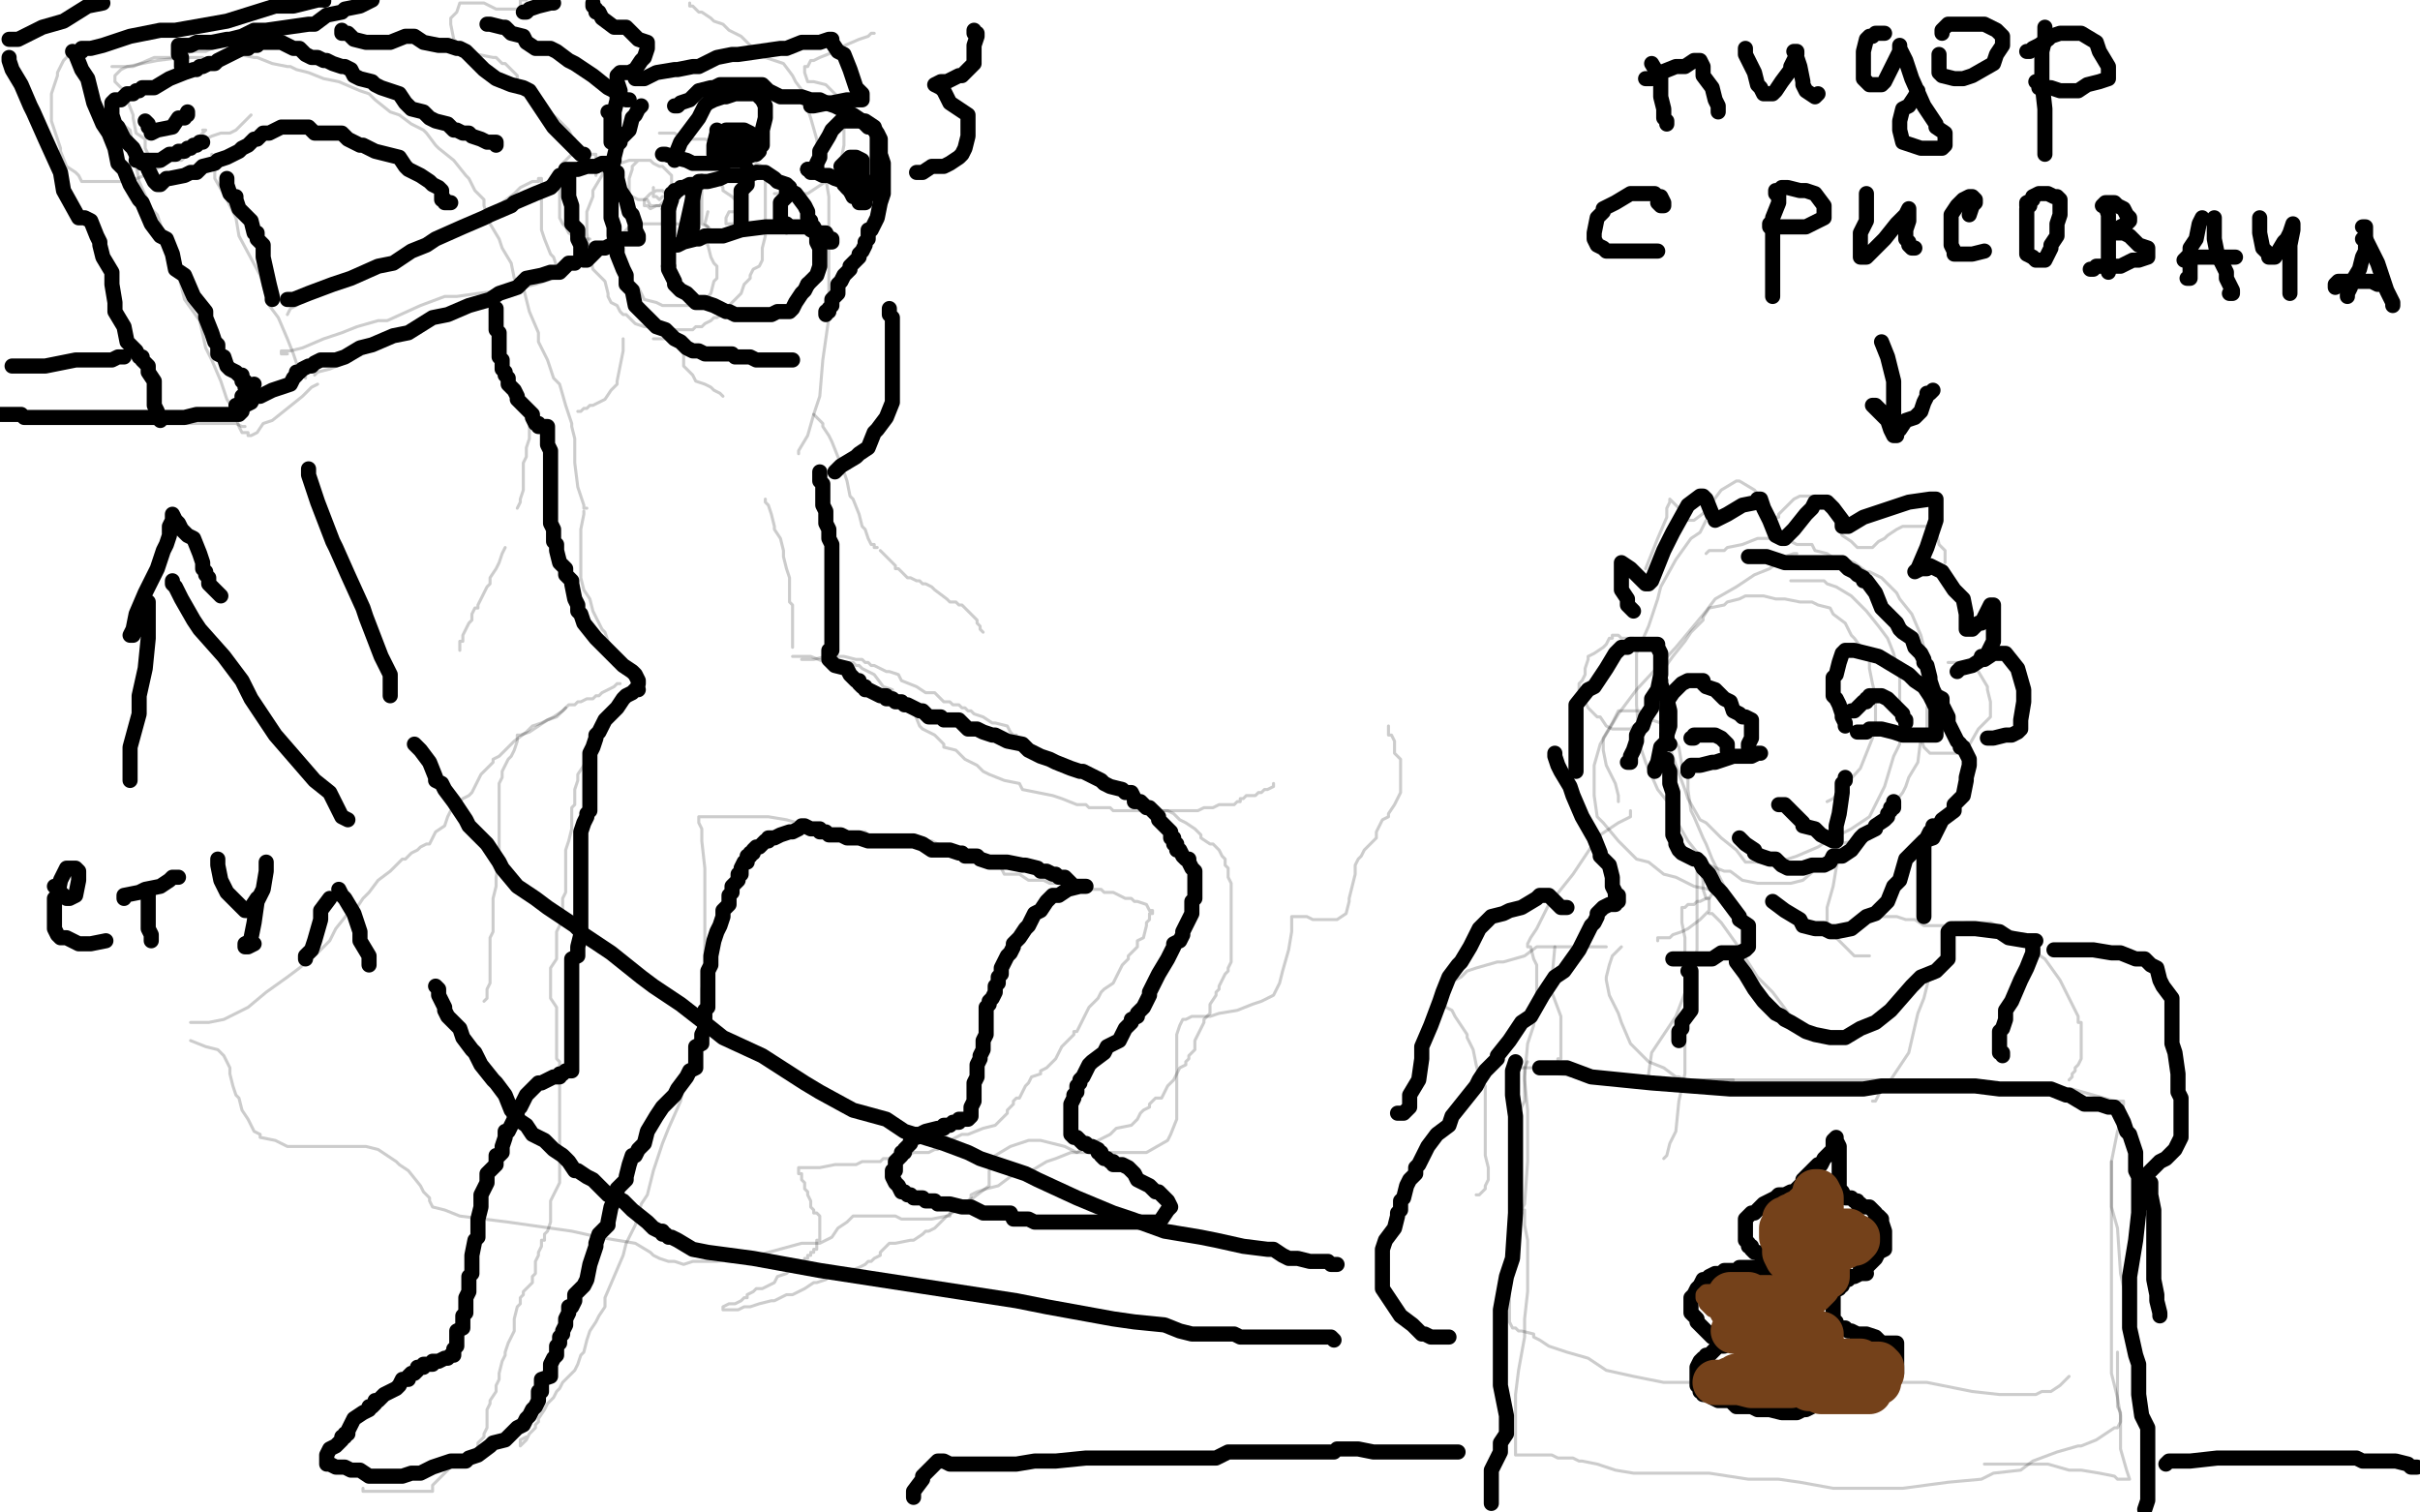 <?xml version="1.0" standalone="no"?>
<!DOCTYPE svg PUBLIC "-//W3C//DTD SVG 1.1//EN"
"http://www.w3.org/Graphics/SVG/1.1/DTD/svg11.dtd">

<svg width="800" height="500" version="1.1" xmlns="http://www.w3.org/2000/svg" xmlns:xlink="http://www.w3.org/1999/xlink" style="stroke-antialiasing: false"><desc>This SVG has been created on https://colorillo.com/</desc><rect x='0' y='0' width='800' height='500' style='fill: rgb(255,255,255); stroke-width:0' /><polyline points="203,49 202,51 202,51 201,53 201,53 199,58 199,58 196,63 196,63 196,65 196,65 194,70 194,70 194,74 194,77 195,84 196,89 197,90 200,93 201,97 201,98 202,100 204,101 205,103 206,104 207,104 210,107 213,108 214,108" style="fill: none; stroke: #000000; stroke-width: 1; stroke-linejoin: round; stroke-linecap: round; stroke-antialiasing: false; stroke-antialias: 0; opacity: 0.2"/>
<polyline points="218,44 220,44 220,44 221,44 221,44 223,44 223,44 226,46 226,46 229,46 229,46 233,46 237,47 239,47 241,47 245,48 246,49 248,51 250,54 252,55 253,58 253,60 253,62 253,67 253,72 253,75 253,78 252,82 252,84 252,86 251,88 249,89 248,91 248,92 246,94 245,97 244,98 242,100 241,101 240,103 237,105 236,105 235,106 233,107 232,108 230,108 229,109 228,109 226,109 222,109 221,110 219,110 218,110 217,110 218,110 219,110 220,111 221,111 220,112 219,112 218,112 217,112 216,112" style="fill: none; stroke: #000000; stroke-width: 1; stroke-linejoin: round; stroke-linecap: round; stroke-antialiasing: false; stroke-antialias: 0; opacity: 0.2"/>
<polyline points="206,112 206,114 206,114 206,116 206,116 205,121 205,121 204,126 204,126 204,127 204,127 202,129 202,129 200,132 198,133 196,134 195,134 194,135 193,135 192,136 191,136" style="fill: none; stroke: #000000; stroke-width: 1; stroke-linejoin: round; stroke-linecap: round; stroke-antialiasing: false; stroke-antialias: 0; opacity: 0.2"/>
<polyline points="226,116 226,117 226,117 226,118 226,118 226,121 226,121 227,122 228,123 229,124 230,126 233,127 235,128 236,129 238,130 239,131" style="fill: none; stroke: #000000; stroke-width: 1; stroke-linejoin: round; stroke-linecap: round; stroke-antialiasing: false; stroke-antialias: 0; opacity: 0.2"/>
<polyline points="178,137 177,137 177,137 176,137 176,137 176,140 176,140 175,141 175,141 175,142 175,142 175,145 174,148 174,151 173,153 173,155 173,157 173,159 173,161 173,162 172,165 172,166 171,168" style="fill: none; stroke: #000000; stroke-width: 1; stroke-linejoin: round; stroke-linecap: round; stroke-antialiasing: false; stroke-antialias: 0; opacity: 0.2"/>
<polyline points="167,181 166,183 166,183 165,186 165,186 164,188 164,188 162,191 162,191 162,193 162,193 161,194 161,194 160,196 159,198 158,200 158,201 157,201 156,203 156,204 156,205 155,206 154,208 153,210 153,211 153,212 152,212 152,213 152,214 152,215" style="fill: none; stroke: #000000; stroke-width: 1; stroke-linejoin: round; stroke-linecap: round; stroke-antialiasing: false; stroke-antialias: 0; opacity: 0.2"/>
<polyline points="269,137 270,138 270,138 272,140 272,140 272,141 272,141 274,144 274,144 275,146 275,146 277,151 278,153 279,156 280,159 281,164 282,165 284,170 285,174 286,175 287,178 288,180 289,180 289,181 290,181" style="fill: none; stroke: #000000; stroke-width: 1; stroke-linejoin: round; stroke-linecap: round; stroke-antialiasing: false; stroke-antialias: 0; opacity: 0.2"/>
<polyline points="291,182 293,184 293,184 294,185 294,185 296,187 296,187 296,188 296,188 297,188 297,188 299,190 300,191 301,191 303,192 304,192 305,193 306,193 308,194 309,195 313,198 314,199 316,199 317,200 318,200 320,202 322,204 323,205 323,206 324,207 324,208 325,209" style="fill: none; stroke: #000000; stroke-width: 1; stroke-linejoin: round; stroke-linecap: round; stroke-antialiasing: false; stroke-antialias: 0; opacity: 0.2"/>
<polyline points="193,169 193,170 193,170 192,175 192,175 192,178 192,178 192,181 192,181 192,183 192,183 192,187 192,190 192,191 193,195 195,198 196,202 197,204 199,208 200,209 201,212 203,215 204,217 207,221 209,223 209,224" style="fill: none; stroke: #000000; stroke-width: 1; stroke-linejoin: round; stroke-linecap: round; stroke-antialiasing: false; stroke-antialias: 0; opacity: 0.2"/>
<polyline points="205,226 204,226 204,226 203,227 203,227 201,228 201,228 199,229 199,229 198,230 197,230 196,231 194,231 192,232 191,232 190,233 188,233 186,235 183,237 179,239 176,240 174,242 170,245 168,247 165,250 163,251 163,252 161,254 159,256 158,258 157,260 156,262 155,263 153,264 151,266 149,268 148,270 147,273 144,275 142,279 141,279 139,280 138,281 136,282 134,284 133,284 131,286 129,288 125,291 122,295 120,297 118,300 115,302 111,307 109,311 105,315 99,320 95,323 88,328 82,333 78,335 74,337 69,338 68,338 67,338 66,338 65,338 64,338 63,338" style="fill: none; stroke: #000000; stroke-width: 1; stroke-linejoin: round; stroke-linecap: round; stroke-antialiasing: false; stroke-antialias: 0; opacity: 0.2"/>
<polyline points="253,165 253,166 253,166 254,167 254,167 255,170 255,170 256,174 256,174 256,175 256,175 258,178 258,178 259,182 259,184 260,188 261,191 261,192 261,196 261,199 262,200 262,204 262,207 262,208 262,210 262,211 262,212 262,214" style="fill: none; stroke: #000000; stroke-width: 1; stroke-linejoin: round; stroke-linecap: round; stroke-antialiasing: false; stroke-antialias: 0; opacity: 0.2"/>
<polyline points="262,217 264,217 264,217 265,217 265,217 268,217 268,217 273,219 273,219 277,219 277,219 278,219 281,219 282,219 283,220 284,220 285,221 289,223 292,227 295,228 295,229 297,230 299,232 302,235 304,240 305,241 309,243 312,246 312,247 316,248 318,250 319,251 323,253 325,255 327,256 332,258 337,259 338,261 343,262 348,263 351,264 356,266 359,266 360,267 364,267 366,267 367,267 368,268 373,268 374,268 378,268 382,268 383,268 386,268 390,268 393,268 395,268 396,268 398,267 401,267 403,266 405,266 407,266 408,266 409,265 410,265 410,264 411,264 412,263 413,263 415,263 416,262 417,262 418,261 419,261 421,260 421,259" style="fill: none; stroke: #000000; stroke-width: 1; stroke-linejoin: round; stroke-linecap: round; stroke-antialiasing: false; stroke-antialias: 0; opacity: 0.2"/>
<polyline points="63,344 68,346 68,346 72,347 72,347 74,349 74,349 76,353 76,353 76,355 76,355 77,359 77,359 78,362 79,363 80,367 82,370 83,372 84,374 86,375 86,376 91,377 93,378 95,379 100,379 104,379 105,379 111,379 115,379 117,379 119,379 121,379 125,380 128,382 131,384 132,385 135,387 139,392 140,394 142,396 142,397 143,399 147,400 152,402 168,404 189,407 198,409 210,411 215,414 216,415 218,416 221,417 223,417 226,418 229,417 232,417 237,417 243,416 246,416 254,414 265,411 271,411 275,409 277,406 280,404 282,402 286,402 287,402 290,402 296,402 298,403 301,403 304,403 308,403 313,402 318,399 319,398 323,395 327,392 327,391 327,387 328,385 329,382 334,379 337,378 340,377 344,377 352,379 356,381 366,381 375,381 379,381 386,377 387,375 389,370 389,364 389,360 389,350 389,343 389,342 390,339 391,337 392,337 394,336 400,336 403,335 409,334 414,332 417,331 421,329 423,325 424,321 426,314 427,308 427,304 427,303 428,303 430,303 432,303 434,304 438,304 441,304 442,304 445,302 446,298 446,297 447,293 448,289 448,286 449,284 450,283 451,281 455,277 455,275 457,271 459,270 459,269 461,266 463,262 463,260 463,256 463,255 463,254 463,251 461,249 461,245 460,243 459,243 459,242 459,241 459,240" style="fill: none; stroke: #000000; stroke-width: 1; stroke-linejoin: round; stroke-linecap: round; stroke-antialiasing: false; stroke-antialias: 0; opacity: 0.2"/>
<polyline points="187,234 184,237 184,237 181,238 181,238 175,242 175,242 172,243 172,243 171,243 171,243 171,244 171,245 170,248 169,250 168,251 166,255 166,257 165,259 165,263 165,268 165,270 165,272 165,277 165,279 165,284 164,290 164,293 163,297 163,298 163,300 163,303 163,304 163,308 162,310 162,311 162,313 162,316 162,318 162,319 162,321 162,323 162,324 162,325 161,327 161,329 161,330 160,331" style="fill: none; stroke: #000000; stroke-width: 1; stroke-linejoin: round; stroke-linecap: round; stroke-antialiasing: false; stroke-antialias: 0; opacity: 0.2"/>
<polyline points="206,234 204,236 204,236 201,240 201,240 195,247 195,247 193,253 193,253 191,256 191,256 191,258 190,261 190,266 189,267 189,272 189,274 188,278 187,281 187,284 187,287 187,290 187,293 187,295 186,297 186,298 186,301 186,303 186,304 185,306 184,308 184,309 184,311 184,314 184,315 184,317 182,320 182,321 182,323 182,324 182,325 182,327 182,330 184,333 184,336 184,337 184,339 184,342 184,343 184,346 184,350 185,351 185,353 185,355 185,356 185,359 185,362 185,364 185,366 185,368 185,369 185,372 185,375 185,376 185,378 185,380 185,381 185,383 185,385 185,389 185,391 184,393 182,397 182,400 182,403 182,404 181,407 180,408 180,409 180,410 179,410 179,412 178,414 178,415 177,417 177,418 177,419 177,420 177,421 176,422 176,423 176,424 175,425 173,427 173,428 172,429 172,431 171,432 170,436 170,440 169,442 168,444 167,447 167,448 166,450 165,454 165,455 165,456 164,458 164,460 162,463 162,464 161,466 161,469 161,470 161,472 160,474 160,475 158,477 158,479 157,480 155,482 154,483 149,485 145,489 144,490 143,491 143,492 143,493 142,493 141,493 134,493 128,493 125,493 122,493 121,493 120,493 120,492" style="fill: none; stroke: #000000; stroke-width: 1; stroke-linejoin: round; stroke-linecap: round; stroke-antialiasing: false; stroke-antialias: 0; opacity: 0.2"/>
<polyline points="265,218 266,218 266,218 269,218 273,217 275,217 276,217 277,217 279,217 283,218 284,218 285,218 286,219 287,219 288,220 289,220 291,221 293,222 294,222 297,223 298,225 303,227 306,229 309,229 311,231 312,232 313,232 314,232 315,233 316,233 317,233 318,234 319,234 320,235 321,235 322,236 325,237 328,239 329,239 333,240 334,242 335,243 336,243 336,244 337,244 338,245 339,246 340,246 341,247 342,248 344,249 346,250 347,250 349,251 353,252 355,253 359,255 362,256 365,257 367,258 369,260 371,261 374,261 376,263 378,264 380,265 383,267 384,268 386,268 388,269 390,271 392,272 395,274 396,275 397,276 397,277 400,279 401,279 402,280 403,281 404,283 405,284 405,285 405,286 406,287 406,290 407,292 407,294 407,296 407,298 407,300 407,301 407,305 407,308 407,310 407,311 407,313 407,314 407,318 406,320 406,321 405,322 404,324 403,326 403,327 402,328 402,329 400,332 400,334 400,335 398,337 398,338 397,340 396,342 395,344 395,346 395,347 393,349 393,350 392,351 392,352 390,353 389,355 388,357 386,359 385,361 384,363 382,363 381,364 380,365 380,366 378,367 377,368 376,370 374,372 369,373 367,375 361,378 356,381 354,381 349,383 346,384 341,387 336,388 334,389 330,392 326,393 323,394 321,395 321,396 320,397 318,398 317,399 316,399 316,400 314,401 314,402 313,402 312,403 311,404 310,405 309,406 307,407 306,407 305,408 302,410 301,410 296,411 294,411 293,412 292,413 291,414 291,415 289,416 288,417 287,417 286,418 284,419 281,420 279,420 277,421 274,422 273,423 270,424 269,424 266,426 262,428 260,428 258,429 256,430 255,430 251,431 248,432 247,432 246,432 244,433 242,433 241,433 240,433 239,433 239,432 241,431 243,431 245,430 246,429 247,429 247,428 249,427 250,426 252,426 254,425 256,424 257,422 260,421 261,420 262,419 263,419 264,418 265,417 266,417 266,416 267,416 267,415 268,415 268,414 269,414 269,413 270,413 270,412 270,411 270,410 271,410 271,409 271,408 271,407 271,406 271,404 271,403 271,402 270,401 269,401 269,400 268,399 268,398 268,397 267,395 267,394 266,393 266,391 265,390 265,389 265,388 264,388 264,387 264,386 265,386 266,386 267,386 270,386 271,386 276,385 278,385 279,385 281,385 283,385 285,384 288,384 289,384 291,384 292,383 295,383 296,382 300,382 302,381 303,381 305,381 306,381 307,381 309,380 310,380 310,379 311,379 313,378 314,377 318,375 320,375 325,373 329,372 330,371 331,370 333,368 333,367 334,366 335,365 335,364 336,363 337,363 338,361 339,359 340,358 341,356 344,355 344,354 346,353 348,351 349,350 351,346 353,344 354,343 355,342 355,341 356,341 357,339 358,337 359,335 360,333 361,332 363,330 364,328 365,327 368,325 369,323 370,321 371,319 372,318 373,317 373,316 374,315 376,313 376,311 378,310 379,306 379,305 380,304 380,302 381,302 381,301 380,301 379,299 376,298 375,298 374,297 373,297 372,297 370,296 368,295 367,295 365,295 364,294 363,294 360,294 356,293 354,293 351,292 349,292 347,292 345,291 342,291 340,291 337,289 332,289 331,287 325,285 322,284 320,283 319,281 317,281 316,281 314,280 311,280 310,279 308,278 306,278 304,278 300,277 297,277 296,277 294,276 287,276 286,275 281,275 280,275 278,274 276,274 275,274 273,274 272,273 271,273 269,273 267,273 260,271 254,270 250,270 245,270 238,270 234,270 232,270 231,270 231,272 232,274 232,278 233,287 233,291 233,296 233,303 233,304 233,307 233,310 233,313 233,316 233,320 233,322 232,327 232,332 232,334 231,339 231,342 231,347 229,352 227,354 225,364 221,373 219,378 216,387 214,395 212,398 210,405 207,411 206,415 203,422 200,429 200,432 198,435 197,437 195,440 194,443 193,447 192,448 191,451 190,453 189,454 186,457 185,459 184,460 183,462 182,463 181,464 180,466 178,469 178,470 177,471 177,472 175,474 174,476 173,477 172,478 172,477 172,476 174,475" style="fill: none; stroke: #000000; stroke-width: 1; stroke-linejoin: round; stroke-linecap: round; stroke-antialiasing: false; stroke-antialias: 0; opacity: 0.2"/>
<polyline points="194,168 193,168 193,168 193,167 193,167 191,161 191,161 190,153 190,153 190,150 190,150 190,145 189,141 189,140 187,134 185,127 183,125 181,119 178,113 178,110 175,103 173,95 170,92 169,87 166,82 165,79 162,74 160,68 160,66 157,63 155,59 154,58 150,53 145,49 144,48 141,44 140,43 136,41 132,38 129,37 124,33 122,31 119,30 112,27 107,26 102,24 98,23 96,22 95,22 90,21 85,19 84,19 79,18 77,17 75,17" style="fill: none; stroke: #000000; stroke-width: 1; stroke-linejoin: round; stroke-linecap: round; stroke-antialiasing: false; stroke-antialias: 0; opacity: 0.2"/>
<polyline points="264,150 264,149 264,149 267,144 267,144 269,137 269,137 271,131 271,131 272,119 274,105 274,101 274,89 274,78 274,74 274,65 273,59 271,56 270,46 268,39 267,36 266,31 263,27 262,25 259,21 253,19 251,18 247,14 245,12 241,10 239,8 236,7 235,6 232,4 231,4 229,2 228,2 228,1" style="fill: none; stroke: #000000; stroke-width: 1; stroke-linejoin: round; stroke-linecap: round; stroke-antialiasing: false; stroke-antialias: 0; opacity: 0.2"/>
<polyline points="206,77 207,76 207,76 208,75 208,75 210,75 210,75 211,74 211,74 214,74 214,74 215,74 219,74 220,74 225,74 227,75 228,75 230,77 231,78 232,78 232,79 234,81 235,85 236,87 237,88 237,90 237,92 236,93 235,97 233,99 232,100 230,101 229,101 226,101 223,101 222,101 219,101 217,100 213,99 211,95 207,91 207,90 206,89 205,89 205,88 204,86 204,84 204,83 204,82 204,80 204,79 204,78" style="fill: none; stroke: #000000; stroke-width: 1; stroke-linejoin: round; stroke-linecap: round; stroke-antialiasing: false; stroke-antialias: 0; opacity: 0.2"/>
<polyline points="211,53 210,54 210,54 209,55 209,55 209,56 209,56 208,59 208,59 208,62 208,62 208,64 208,65 209,65 211,66 214,66 215,68 216,68 218,68 219,68 221,66 222,66 222,64 222,61 222,60 222,58 220,56 219,55 218,55 216,54 215,53 213,53 211,53 210,53 208,53 205,54 204,55 203,56 203,57 204,58 205,58 206,58" style="fill: none; stroke: #000000; stroke-width: 1; stroke-linejoin: round; stroke-linecap: round; stroke-antialiasing: false; stroke-antialias: 0; opacity: 0.2"/>
<polyline points="232,59 232,61 232,61 232,62 232,62 232,64 232,64 232,69 232,69 232,70 232,70 232,72 232,72 232,73 232,74 234,75 234,76 236,76 238,76 240,76 242,76 243,76 244,76 245,75 245,74 245,73 245,71 245,70 244,68 244,67 242,65 239,63 239,62 237,59 236,59 235,59 232,58 231,58" style="fill: none; stroke: #000000; stroke-width: 1; stroke-linejoin: round; stroke-linecap: round; stroke-antialiasing: false; stroke-antialias: 0; opacity: 0.2"/>
<polyline points="67,19 66,19 66,19 65,19 65,19 62,19 62,19 60,19 60,19 51,19 51,19 44,22 42,22 40,23 39,24 38,25 38,26 38,27 39,28 40,29 41,30 42,33 44,38 44,39 45,44 48,46 48,49 49,51 51,52 52,52 53,53 54,53 58,53 60,53 61,52 64,48 68,46 70,45 73,44 75,44 76,44 78,43 82,39 83,38" style="fill: none; stroke: #000000; stroke-width: 1; stroke-linejoin: round; stroke-linecap: round; stroke-antialiasing: false; stroke-antialias: 0; opacity: 0.2"/>
<polyline points="39,40 43,43 43,43 44,49 44,49 46,60 46,60 50,69 50,69 52,71 52,71 55,80 55,80 59,91 61,99 66,106 68,115 70,119 73,126 75,132 77,135 79,141 80,143 82,143 82,144 83,144 85,143 87,140 90,139 95,135 100,131 103,128 105,127" style="fill: none; stroke: #000000; stroke-width: 1; stroke-linejoin: round; stroke-linecap: round; stroke-antialiasing: false; stroke-antialias: 0; opacity: 0.2"/>
<polyline points="70,51 70,53 70,53 71,56 71,56 71,59 71,59 75,66 75,66 78,72 78,72 79,78 79,78 86,91 89,101 92,105 95,112 97,117 98,120 100,123 101,124 101,125" style="fill: none; stroke: #000000; stroke-width: 1; stroke-linejoin: round; stroke-linecap: round; stroke-antialiasing: false; stroke-antialias: 0; opacity: 0.2"/>
<polyline points="95,104 96,102 96,102 98,101 98,101 103,97 103,97 114,91 114,91 119,89 119,89 131,86 131,86 144,80 151,76 162,70 170,64 172,62 176,60 178,60 178,59 179,59 179,60 179,66 179,71 179,76 180,79 182,84 183,85 184,88 185,91 185,92 184,92 183,92 177,94 169,96 166,96 158,97 151,98 147,98 139,101 128,106 125,106 118,108 113,110 110,111 107,112 100,115 96,116 93,116 93,117 94,117 95,117" style="fill: none; stroke: #000000; stroke-width: 1; stroke-linejoin: round; stroke-linecap: round; stroke-antialiasing: false; stroke-antialias: 0; opacity: 0.2"/>
<polyline points="104,124 105,123 105,123 109,122 109,122 116,119 116,119 122,116 122,116 129,112 129,112 136,109 136,109 140,106 145,105 148,104 148,103" style="fill: none; stroke: #000000; stroke-width: 1; stroke-linejoin: round; stroke-linecap: round; stroke-antialiasing: false; stroke-antialias: 0; opacity: 0.2"/>
<polyline points="216,62 216,64 216,64 216,65 216,65 217,65 217,65 218,66 218,66 219,65 219,65 220,65 221,65 222,65 221,64 220,64 219,63 218,63 217,63 215,64 214,65 213,66 213,68 214,68 215,69 217,68 218,68 220,66 220,65 220,64" style="fill: none; stroke: #000000; stroke-width: 1; stroke-linejoin: round; stroke-linecap: round; stroke-antialiasing: false; stroke-antialias: 0; opacity: 0.2"/>
<polyline points="234,70 233,74 233,74 234,75 234,75 235,76 235,76 236,76 236,76 238,76 238,76 241,76 242,75 243,74 243,73 244,72 244,71 244,70 243,70 242,70 241,70 240,72 240,73 240,74 241,74 242,74 243,74 244,73 245,72" style="fill: none; stroke: #000000; stroke-width: 1; stroke-linejoin: round; stroke-linecap: round; stroke-antialiasing: false; stroke-antialias: 0; opacity: 0.2"/>
<polyline points="81,141 80,141 80,141 78,140 78,140 77,140 77,140 75,140 75,140 72,140 72,140 68,140 65,140 62,140 61,140 56,140 53,140 51,139 47,139 41,139 38,139 33,139 28,139 25,139 19,139 16,139 10,139 1,139" style="fill: none; stroke: #000000; stroke-width: 1; stroke-linejoin: round; stroke-linecap: round; stroke-antialiasing: false; stroke-antialias: 0; opacity: 0.2"/>
<polyline points="24,18 23,18 23,18 21,20 21,20 19,24 19,24 19,25 19,25 17,31 17,31 17,37 17,37 17,40 19,46 20,49 20,50 22,55 25,57 26,58 27,60 28,60 31,60 39,60 43,60 50,57 59,51 62,50 65,46 67,44 68,43 67,43" style="fill: none; stroke: #000000; stroke-width: 1; stroke-linejoin: round; stroke-linecap: round; stroke-antialiasing: false; stroke-antialias: 0; opacity: 0.2"/>
<polyline points="37,22 39,22 39,22 42,22 42,22 52,20 52,20 60,19 60,19 63,17 63,17 68,17 68,17 70,16 73,15 74,14 76,12" style="fill: none; stroke: #000000; stroke-width: 1; stroke-linejoin: round; stroke-linecap: round; stroke-antialiasing: false; stroke-antialias: 0; opacity: 0.2"/>
<polyline points="594,183 593,183 593,183 590,184 590,184 585,188 585,188 580,190 580,190 574,194 574,194 567,198 567,198 564,202 554,214 541,228 535,236 529,246 527,253 527,257 527,263 528,270 530,272 535,278 541,284 545,285 550,289 554,290 560,293 565,294 566,294 569,294" style="fill: none; stroke: #000000; stroke-width: 1; stroke-linejoin: round; stroke-linecap: round; stroke-antialiasing: false; stroke-antialias: 0; opacity: 0.2"/>
<polyline points="592,192 594,192 594,192 598,192 598,192 603,192 603,192 604,193 604,193 607,194 607,194 612,197 612,197 613,198 617,202 621,207 624,211 626,216 628,224 628,229 628,237 628,246 626,250 623,260 619,268 618,270 612,274 604,278 601,280 594,283 591,284 590,284 587,285 584,285 582,285 578,285 577,285 574,281 569,277 564,272 562,271 558,264 557,261 554,253 551,244 551,240 548,233 548,226 548,224 553,217 557,212 559,209 561,207 563,205 563,204 565,201 570,200 571,199 575,198 577,197 579,197 583,197 587,198 590,198 595,199 598,199 599,199 601,200 605,201 606,203 610,206 612,210 613,211 616,215 618,218 618,221 619,226 620,230 620,233 620,236 620,240 619,244 615,254 606,264 604,265" style="fill: none; stroke: #000000; stroke-width: 1; stroke-linejoin: round; stroke-linecap: round; stroke-antialiasing: false; stroke-antialias: 0; opacity: 0.2"/>
<polyline points="565,172 564,172 564,172 562,176 562,176 559,178 559,178 554,185 554,185 549,194 549,194 548,198 548,198 545,207 541,216 541,220 541,233 542,246 544,252 548,261 552,266 554,271 558,278 562,283 565,286 570,288 572,288 576,291 581,292 584,292 585,292 592,292 596,291 603,285 608,279 613,278 619,272 624,268 625,267 629,262 630,260 631,257 634,252 635,244 637,241 637,234 638,231 638,226 638,221 636,214 635,210 632,203 628,198 627,196 622,191 618,189 617,189 613,186 610,185 607,185 604,183 600,182 599,180 597,180 595,180 594,180 592,179 590,178 589,178 587,178 585,178 584,178 582,178 581,178 576,180 571,181 570,182 567,182 565,182 564,183" style="fill: none; stroke: #000000; stroke-width: 1; stroke-linejoin: round; stroke-linecap: round; stroke-antialiasing: false; stroke-antialias: 0; opacity: 0.2"/>
<polyline points="540,211 539,211 539,211 537,211 537,211 536,211 536,211 535,210 535,210 534,210 534,210 533,210 533,211 532,211 531,213 530,214 527,216 525,217 525,218 524,221 524,223 523,225 522,226 522,228 523,230 525,234 528,237 529,237 531,240 533,241 534,241 535,241 536,241 537,241 538,241 539,241 540,240 541,240" style="fill: none; stroke: #000000; stroke-width: 1; stroke-linejoin: round; stroke-linecap: round; stroke-antialiasing: false; stroke-antialias: 0; opacity: 0.2"/>
<polyline points="644,219 646,219 646,219 647,219 647,219 651,219 654,222 657,227 657,228 658,232 658,235 658,237 654,241 650,248 648,249 647,249 646,249 644,249 640,249 638,249 636,247 635,244 634,244" style="fill: none; stroke: #000000; stroke-width: 1; stroke-linejoin: round; stroke-linecap: round; stroke-antialiasing: false; stroke-antialias: 0; opacity: 0.2"/>
<polyline points="197,58 197,57 197,57 197,55 197,55 197,54 197,54 197,53 197,53 197,51 197,51 196,51 195,51 194,51 192,51 189,51 188,52 186,54 185,58 185,60 185,62 185,66 185,68 185,70 185,72 186,74 187,75 188,77 191,79 192,79 193,79 195,79" style="fill: none; stroke: #000000; stroke-width: 1; stroke-linejoin: round; stroke-linecap: round; stroke-antialiasing: false; stroke-antialias: 0; opacity: 0.2"/>
<polyline points="190,46 189,45 189,45 188,43 188,43 184,39 184,39 179,35 179,35 177,34 177,34 174,30 174,30 171,27 171,25 169,23 167,21 166,21 165,20 164,19 163,19 158,18 153,15 152,14 151,14 150,13 149,8 149,7 149,6 150,5 151,4 152,1 153,1 155,1 160,1 164,3 169,3 171,3 172,3 172,1 172,0 173,0 174,0" style="fill: none; stroke: #000000; stroke-width: 1; stroke-linejoin: round; stroke-linecap: round; stroke-antialiasing: false; stroke-antialias: 0; opacity: 0.2"/>
<polyline points="256,64 257,64 257,64 258,64 258,64 260,64 260,64 264,64 264,64 267,64 267,64 273,60 273,60 275,58 278,53 279,48 279,46 279,38 278,33 276,31 273,28 269,27 267,27 266,24 266,23 266,22 267,22 268,20 269,20 271,19 276,17 277,16 284,13 287,12 288,11 289,11" style="fill: none; stroke: #000000; stroke-width: 1; stroke-linejoin: round; stroke-linecap: round; stroke-antialiasing: false; stroke-antialias: 0; opacity: 0.2"/>
<polyline points="560,284 562,287 562,287 563,291 563,291 563,294 563,294 564,297 564,297 565,297 565,297 565,299 565,299 565,301 564,302 562,304 558,307 556,308 553,309 552,310 551,310 550,310 549,310 548,310 548,311" style="fill: none; stroke: #000000; stroke-width: 1; stroke-linejoin: round; stroke-linecap: round; stroke-antialiasing: false; stroke-antialias: 0; opacity: 0.2"/>
<polyline points="609,281 608,283 608,283 607,287 607,287 606,293 606,293 604,300 604,300 604,304 604,304 604,307 604,307 606,309 607,310 609,312 611,314 613,316 616,316 617,316 618,316" style="fill: none; stroke: #000000; stroke-width: 1; stroke-linejoin: round; stroke-linecap: round; stroke-antialiasing: false; stroke-antialias: 0; opacity: 0.2"/>
<polyline points="544,188 548,178 548,178 551,171 551,171 551,170 551,170 551,168 551,168 552,166 552,166 552,165 555,168 557,171 558,172 559,172 560,172 564,169 566,166 569,162 574,159 575,159 580,162 584,167 585,170 587,171 588,171 588,170 592,166 593,165 595,164 597,164 600,164 605,169 609,177 612,179 614,181 615,181 616,181 618,181 619,181 621,179 623,178 624,177 627,175 629,174 630,174 634,174 638,174 640,175 641,180 643,182 643,185 643,186" style="fill: none; stroke: #000000; stroke-width: 1; stroke-linejoin: round; stroke-linecap: round; stroke-antialiasing: false; stroke-antialias: 0; opacity: 0.2"/>
<polyline points="502,353 503,353 503,353 509,353 509,353 515,355 515,355 530,357 530,357 543,357 543,357 576,357 576,357 609,357 637,357 646,359 662,359 675,359 685,360 699,364 702,364 702,365 701,371 700,374 698,384 698,399 700,406 701,421 703,430 704,432 704,433 703,433" style="fill: none; stroke: #000000; stroke-width: 1; stroke-linejoin: round; stroke-linecap: round; stroke-antialiasing: false; stroke-antialias: 0; opacity: 0.2"/>
<polyline points="505,351 504,353 504,353 504,357 504,357 505,367 505,367 505,384 505,384 504,398 504,398 500,406 500,406 499,422 499,433 499,437 500,439 501,439 502,440 503,440 507,441 507,442 509,443 512,445 515,446 518,447 525,449 531,453 540,455 550,457 555,457 567,457 580,457 588,457 599,457 610,457 614,457 624,457 637,457 642,458 652,460 661,461 663,461 668,461 670,461 673,461 675,460 676,460 678,460 681,458 684,455" style="fill: none; stroke: #000000; stroke-width: 1; stroke-linejoin: round; stroke-linecap: round; stroke-antialiasing: false; stroke-antialias: 0; opacity: 0.2"/>
<polyline points="698,384 698,390 698,390 698,394 698,394 698,399 698,399 698,419 698,419 698,434 698,434 698,443 698,443 698,454 700,462 700,465 701,467 701,469 701,470 700,472 699,472 696,474 693,476 688,478 687,478 680,480 672,483 668,486 659,487 655,489 644,490 629,492 619,492 606,492 595,490 588,489 578,489 565,487 562,487 552,487 540,487 534,486 528,484 523,483 522,483 520,482 515,482 513,481 509,481 506,481 503,481 502,481 501,481 501,480 501,474 501,465 501,461 502,453 504,442 504,436 505,427 505,421 505,416 505,410 504,405 504,402 504,400" style="fill: none; stroke: #000000; stroke-width: 1; stroke-linejoin: round; stroke-linecap: round; stroke-antialiasing: false; stroke-antialias: 0; opacity: 0.2"/>
<polyline points="700,447 700,451 700,451 700,457 700,457 700,462 700,462 701,468 701,468 701,475 701,475 701,479 701,479 703,486 704,489 703,489 702,489 700,489 699,488 694,487 688,486 684,486 677,484 669,484 664,484 658,484 656,484" style="fill: none; stroke: #000000; stroke-width: 1; stroke-linejoin: round; stroke-linecap: round; stroke-antialiasing: false; stroke-antialias: 0; opacity: 0.2"/>
<polyline points="565,302 566,302 566,302 569,305 569,305 574,312 574,312 581,323 581,323 586,328 586,328 592,336 592,336 593,338 595,339 595,340 595,339" style="fill: none; stroke: #000000; stroke-width: 1; stroke-linejoin: round; stroke-linecap: round; stroke-antialiasing: false; stroke-antialias: 0; opacity: 0.2"/>
<polyline points="536,313 535,314 535,314 534,315 534,315 533,316 533,316 532,319 532,319 531,323 531,323 531,324 531,324 532,329 535,335 536,338 539,345 542,348 545,351 550,353 554,356 555,356 557,357 559,357 561,357 566,357 569,357 572,357 573,357" style="fill: none; stroke: #000000; stroke-width: 1; stroke-linejoin: round; stroke-linecap: round; stroke-antialiasing: false; stroke-antialias: 0; opacity: 0.2"/>
<polyline points="639,320 638,322 638,322 636,330 636,330 634,335 634,335 631,348 631,348 625,357 625,357 622,360 622,360 620,364 619,364" style="fill: none; stroke: #000000; stroke-width: 1; stroke-linejoin: round; stroke-linecap: round; stroke-antialiasing: false; stroke-antialias: 0; opacity: 0.2"/>
<polyline points="514,313 513,324 513,324 513,328 513,328 516,336 516,336 516,342 516,342 516,344 516,344 516,346 516,346 516,348 516,349 516,350 515,350 515,351" style="fill: none; stroke: #000000; stroke-width: 1; stroke-linejoin: round; stroke-linecap: round; stroke-antialiasing: false; stroke-antialias: 0; opacity: 0.2"/>
<polyline points="522,314 524,313 524,313 528,313 528,313 529,313 529,313 531,313 531,313 529,313 526,313 523,313 515,313 510,313 508,313 504,316 497,318 495,318 488,320 485,321 484,322 483,323 481,324 478,326 477,330 477,331 478,333 480,334 481,336 483,339 485,342 485,343 487,347 488,352 489,356 491,359 491,364 491,367 491,372 491,378 491,382 492,386 492,388 492,389 492,390 491,392 491,393 490,394 489,395 488,395" style="fill: none; stroke: #000000; stroke-width: 1; stroke-linejoin: round; stroke-linecap: round; stroke-antialiasing: false; stroke-antialias: 0; opacity: 0.2"/>
<polyline points="539,268 539,269 539,269 539,270 539,270 535,272 535,272 529,276 529,276 526,280 526,280 520,289 512,299 510,303 508,307 506,310 505,312 505,313 506,313 507,317 508,319 508,320 508,328 507,339 505,345 504,356 504,364 502,368 501,379 501,387 501,392 501,397 501,402 501,403 501,404" style="fill: none; stroke: #000000; stroke-width: 1; stroke-linejoin: round; stroke-linecap: round; stroke-antialiasing: false; stroke-antialias: 0; opacity: 0.2"/>
<polyline points="561,287 561,291 561,291 561,294 561,294 561,302 561,302 561,314 561,314 559,323 559,323 554,336 554,336 548,345 546,348 545,355 545,357" style="fill: none; stroke: #000000; stroke-width: 1; stroke-linejoin: round; stroke-linecap: round; stroke-antialiasing: false; stroke-antialias: 0; opacity: 0.2"/>
<polyline points="535,265 535,263 535,263 534,259 534,259 533,257 533,257 531,253 531,253 530,248 530,248 530,244 530,244 533,239 535,235 537,235 538,235 542,235 546,238 549,239 551,241 555,247 556,253 558,256 558,261 559,268 560,270 563,277 564,279 566,284 568,288 568,289 569,291 570,293 569,293 568,293 567,294 565,297 564,297 562,298 561,298 560,299 558,299 557,300 556,300 556,301 556,305 557,310 557,312 557,317 557,323 557,329 557,342 557,351 557,355 555,364 554,374 552,378 551,382 550,383" style="fill: none; stroke: #000000; stroke-width: 1; stroke-linejoin: round; stroke-linecap: round; stroke-antialiasing: false; stroke-antialias: 0; opacity: 0.2"/>
<polyline points="622,303 627,303 627,303 630,304 630,304 633,304 633,304 636,306 636,306 640,306 640,306 641,306 644,306 650,305 653,305 658,305 665,308 667,309 670,311 673,315 676,317 681,324 684,330 685,332 687,336 687,338 688,338 688,340 688,342 688,346 688,349 688,350 687,352 686,353 686,354 685,355 685,356 684,357" style="fill: none; stroke: #000000; stroke-width: 1; stroke-linejoin: round; stroke-linecap: round; stroke-antialiasing: false; stroke-antialias: 0; opacity: 0.2"/>
<polyline points="211,228 210,228 210,228 209,229 209,229 207,230 207,230 206,231 206,231 204,234 204,234 203,235 203,235 200,238 200,238 199,240 198,242 197,243 197,244 196,247 195,249 195,250 195,254 195,255 195,256 195,257 195,259 195,261 195,263 195,265 195,267 195,268 194,269 194,270 193,272 192,275 192,278 192,279 192,281 192,283 192,284 192,288 192,289 192,290 192,292 192,294 192,295 192,297 192,300 192,303 192,305 192,308 192,309 191,313 191,316 189,317 189,322 189,325 189,327 189,330 189,333 189,336 189,341 189,344 189,346 189,349 189,350 189,353 189,354 188,354 187,354 186,355 185,355 185,356 183,356 181,357 179,358 178,358 176,360 174,362 173,364 172,366 171,366 171,368 170,369 170,370 169,372 168,374 167,374 167,376 166,379 166,381 165,382 164,382 164,385 161,388 161,391 160,393 159,395 159,396 159,399 158,403 158,404 158,407 158,408 158,409 157,410 156,415 156,416 156,419 156,421 155,422 155,424 155,427 154,429 154,432 154,434 153,435 153,437 153,439 151,440 151,442 151,443 151,444 151,445 150,446 150,447 150,448 149,448 148,449 147,449 145,450 144,450 143,450 143,451 142,451 140,451 140,452 138,452 138,453 137,454 136,454 135,455 135,456 133,456 132,458 131,459 129,460 127,461 125,463 124,463 124,464 123,465 122,465 122,466 120,467 117,469 116,471 115,473 115,474 114,474 114,475 113,475 113,476 111,478 109,479 108,481 108,482 108,483 108,484 109,484 111,485 112,485 113,485 114,485 116,486 119,486 122,488 127,488 130,488 133,488 136,487 138,487 139,487 143,485 146,484 149,483 154,483 155,482 158,481 162,478 163,477 167,476 168,475 169,474 171,472 173,471 174,469 175,468 176,466 177,465 178,463 178,461 178,460 179,460 179,459 179,458 179,456 182,455 182,454 182,453 182,452 182,451 183,449 184,448 184,447 184,446 184,445 185,444 185,442 186,441 186,440 187,438 187,436 188,434 188,432 189,432 190,430 190,428 192,426 193,425 194,423 195,418 196,415 197,412 197,411 198,408 201,405 201,404 202,399 204,395 204,393 205,392 207,390 207,389 208,385 209,382 210,382 211,380 213,378 214,374 217,369 219,366 220,365 222,363 223,362 224,360 227,356 228,354 230,353 230,352 230,351 230,350 230,348 230,346 232,345 232,342 233,340 233,339 233,336 233,335 233,334 234,333 234,330 234,328 234,327 234,325 234,321 235,319 235,316 236,311 237,308 238,306 239,303 239,301 241,299 241,297 241,296 242,295 242,294 242,293 244,291 244,289 245,289 245,287 246,285 247,285 247,283 248,283 248,282 249,282 249,281 250,280 251,280 252,279 253,278 254,278 254,277 256,277 258,276 261,275 262,275 264,274 265,273 266,273 268,274 269,274 271,274 271,275 273,275 274,276 275,276 276,276 278,276 280,277 282,277 284,277 287,278 291,278 292,278 294,278 295,278 296,278 298,278 300,278 302,278 305,279 308,281 309,281 314,281 317,282 318,282 319,283 323,283 324,284 327,285 329,285 330,285 333,285 338,286 339,286 343,287 344,288 345,288 346,288 348,289 349,289 350,290 352,290 353,291 355,293 357,293 358,293 359,293 358,293 357,293 353,294 350,296 349,296 348,296 346,298 344,301 342,302 340,306 339,307 337,310 336,311 335,312 335,313 334,315 333,316 331,320 331,322 330,323 330,325 329,326 329,328 328,330 327,331 327,332 326,333 326,334 326,338 326,342 325,344 325,347 324,349 324,350 323,352 323,355 323,356 322,358 322,359 322,361 322,364 321,366 321,369 320,370 319,370 318,370 317,370 317,371 315,371 314,372 313,372 312,372 312,373 311,373 310,373 306,374 304,375 303,375 303,376 302,376 301,377 301,378 300,379 299,380 299,381 298,381 298,382 297,383 296,384 296,385 296,387 295,387 295,388 295,389 296,391 297,392 298,394 299,394 300,395 301,395 302,396 304,396 305,396 306,397 308,397 309,397 310,398 314,398 318,399 321,399 325,401 326,401 328,401 329,401 330,401 333,401 334,401 335,403 336,403 337,403 338,403 340,403 342,404 343,404 344,404 345,404 347,404 352,404 358,404 361,404 364,404 368,404 369,404 371,404 374,404 375,404 377,404 378,404 379,404 380,404 383,404 384,403 386,400 387,399 386,397 385,396 383,394 382,394 381,393 380,392 378,391 376,390 375,388 373,386 371,385 368,385 368,384 367,384 366,383 365,383 364,382 364,381 363,381 363,380 361,379 360,379 359,378 358,378 356,376 355,376 354,375 354,373 354,372 354,371 354,369 354,368 354,366 354,365 355,363 355,362 356,361 356,360 356,359 357,358 357,357 358,356 360,352 361,351 365,348 366,346 370,344 372,340 374,338 374,337 376,336 376,335 378,333 380,329 380,328 381,326 382,324 383,322 386,317 388,313 388,312 390,311 391,309 391,308 393,304 394,302 394,300 394,299 394,298 395,297 395,296 395,295 395,293 395,292 395,290 395,289 395,288 394,287 393,285 393,284 392,284 391,283 390,281 389,281 389,280 389,279 388,279 388,278 388,277 387,277 387,275 386,274 385,273 384,272 383,271 383,270 382,269 381,268 380,267 379,267 377,265 375,265 375,264 374,262 372,262 371,261 367,260 365,259 364,258 362,257 358,255 357,255 354,254 349,252 347,251 344,250 340,248 338,246 333,245 329,243 328,243 325,242 323,241 320,241 317,238 312,238 311,237 307,237 305,235 304,235 302,234 300,233 299,233 298,232 297,232 296,232 295,231 294,231 293,231 293,230 292,230 291,230 289,229 287,228 286,228 286,227 285,227 284,226 284,225 283,225 281,223 280,221 276,220 275,219 274,218 274,217 274,216 274,215 275,215 275,214 275,213 275,212 275,211 275,208 275,207 275,205 275,204 275,202 275,199 275,198 275,196 275,194 275,193 275,191 275,189 275,188 275,185 275,181 275,180 274,178 274,176 274,175 273,173 273,172 273,171 273,169 272,167 272,166 272,164 272,163 272,161 272,160 271,159 271,158 271,156" style="fill: none; stroke: #000000; stroke-width: 5; stroke-linejoin: round; stroke-linecap: round; stroke-antialiasing: false; stroke-antialias: 0; opacity: 1.0"/>
<polyline points="211,226 211,225 211,225 210,223 209,222 206,220 205,219 203,217 202,216 200,214 197,211 193,206 192,203 191,202 191,200 190,198 189,193 189,192 187,190 187,189 187,188 185,186 184,182 184,180 183,179 183,177 183,175 182,173 182,171 182,169 182,168 182,167 182,165 182,163 182,162 182,161 182,159 182,157 182,154 182,151 182,150 182,149 181,147 181,144 181,143 181,142 181,141 180,141 179,141 178,141 178,140 177,140 176,138 176,137 175,136 174,135 173,134 172,133 171,132 171,131 170,129 169,128 168,127 168,125 167,124 167,123 166,122 166,121 166,119 165,118 165,117 165,114 165,113 165,112 165,110 164,109 164,107 164,105 164,104 164,103 164,102" style="fill: none; stroke: #000000; stroke-width: 5; stroke-linejoin: round; stroke-linecap: round; stroke-antialiasing: false; stroke-antialias: 0; opacity: 1.0"/>
<polyline points="149,67 148,67 148,67 147,67 147,67 147,66 147,66 146,66 146,64 146,63 145,62 143,61 142,60 139,58 135,56 134,55 132,52 128,51 124,50 122,49 120,48 119,48 117,47 115,46 113,44 112,44 111,44 108,44 105,44 104,44 102,42 100,42 99,42 97,42 95,42 94,42 93,42 91,43 89,44 87,44 86,45 85,46 84,46 82,48 80,49 79,50 75,52 72,53 71,54 67,55 65,57 63,57 61,58 56,59 55,59 54,60 53,61 52,61 51,60 50,58 49,56 49,55 48,54 47,54 46,53 45,51 44,49 43,48 42,47 41,46 40,44 39,42 38,41 37,38 37,37 37,36 37,35 37,34 38,33 40,33 41,32 42,31 43,31 44,31 45,30 46,30 47,29 49,29 51,29 56,26 61,24 64,23 65,23 66,22 67,22 69,21 71,21 72,20 76,18 78,17 80,16 82,16 83,15 85,15 86,14 87,14 88,14 89,14 90,14 91,14 92,14 93,14 95,15 97,16 98,16 99,16 100,17 101,18 103,19 105,19 107,20 108,20 110,21 113,22 114,22 116,23 117,25 119,26 123,27 124,28 126,29 129,30 132,31 134,34 135,35 136,36 140,37 142,39 144,40 148,41 150,43 151,43 153,44 155,44 156,45 159,46 161,47 162,47 164,47 164,48" style="fill: none; stroke: #000000; stroke-width: 5; stroke-linejoin: round; stroke-linecap: round; stroke-antialiasing: false; stroke-antialias: 0; opacity: 1.0"/>
<polyline points="212,35 211,36 211,36 210,38 210,38 209,39 209,39 208,43 208,43 205,46 205,46 205,47 205,47 204,48 204,48 203,52 203,53 202,56 202,60 202,62 202,64 202,67 202,68 202,72 203,75 203,76 203,78 204,82 204,84 206,89 207,91 207,94 209,96 210,101 211,102 215,106 217,108 220,109 223,112 225,113 227,115 229,116 231,116 233,117 234,117 235,117 236,117 238,117 239,117 240,117 242,117 243,118 246,118 248,118 250,119 253,119 254,119 256,119 260,119 262,119" style="fill: none; stroke: #000000; stroke-width: 5; stroke-linejoin: round; stroke-linecap: round; stroke-antialiasing: false; stroke-antialias: 0; opacity: 1.0"/>
<polyline points="223,35 224,35 224,35 225,34 225,34 228,33 228,33 231,30 231,30 235,29 235,29 236,29 236,29 238,28 242,28 244,28 249,28 251,28 252,28 254,30 258,32 261,32 265,32 268,33 271,33 273,34 276,35 278,36 280,37 282,38 285,40 287,42 288,42 290,44 291,46 291,47 291,51 292,54 292,55 292,60 292,64 291,67 290,72 288,76 287,76 287,79 286,80 286,81 285,83 284,84 284,85 283,86 281,88 281,89 280,90 279,91 278,93 277,94 277,95 277,97 276,98 275,99 275,100 275,101 274,102 274,103 273,103 273,104" style="fill: none; stroke: #000000; stroke-width: 5; stroke-linejoin: round; stroke-linecap: round; stroke-antialiasing: false; stroke-antialias: 0; opacity: 1.0"/>
<polyline points="276,156 278,154 278,154 283,151 283,151 284,150 284,150 287,148 287,148 289,143 289,143 290,142 290,142 293,138 295,133 295,131 295,122 295,115 295,114 295,113 295,111 295,109 295,107 295,106 295,105 294,104 294,103 294,102" style="fill: none; stroke: #000000; stroke-width: 5; stroke-linejoin: round; stroke-linecap: round; stroke-antialiasing: false; stroke-antialias: 0; opacity: 1.0"/>
<polyline points="208,33 207,33 207,33 205,32 205,32 203,30 203,30 201,29 201,29 196,25 196,25 190,21 190,21 188,20 188,20 184,17 182,16 177,16 174,14 173,12 169,11 167,9 166,9 162,8 161,8" style="fill: none; stroke: #000000; stroke-width: 5; stroke-linejoin: round; stroke-linecap: round; stroke-antialiasing: false; stroke-antialias: 0; opacity: 1.0"/>
<polyline points="95,99 97,99 97,99 102,97 102,97 110,94 110,94 116,92 116,92 125,88 125,88 130,87 130,87 133,85 133,85 136,83 141,81 144,79 153,75 160,72 162,71 169,68 170,67 177,64 182,62 183,61 185,58 186,58 187,58 188,58 188,59 188,60 188,61 188,65 189,68 189,71 189,74 191,76 191,79 192,81 192,84 192,85" style="fill: none; stroke: #000000; stroke-width: 5; stroke-linejoin: round; stroke-linecap: round; stroke-antialiasing: false; stroke-antialias: 0; opacity: 1.0"/>
<polyline points="187,56 188,56 188,56 190,56 190,56 191,56 191,56 194,55 194,55 197,55 199,54 200,54 201,54 201,55 202,56 204,57 204,59 205,63 207,66 208,70 209,71 210,74 210,76 211,78 211,79 210,79 206,79 205,79 202,81 200,82 198,82 197,82 197,83 196,84 195,85 194,86 193,86" style="fill: none; stroke: #000000; stroke-width: 5; stroke-linejoin: round; stroke-linecap: round; stroke-antialiasing: false; stroke-antialias: 0; opacity: 1.0"/>
<polyline points="190,87 189,87 189,87 188,87 188,87 185,90 185,90 182,90 182,90 179,91 179,91 174,92 174,92 171,95 171,95 165,97 162,99 155,101 148,104 143,105 135,110 130,111 123,114 119,115 114,118 111,119 109,119 107,119 106,119 104,120 103,121 102,121 100,122 99,123 98,123" style="fill: none; stroke: #000000; stroke-width: 5; stroke-linejoin: round; stroke-linecap: round; stroke-antialiasing: false; stroke-antialias: 0; opacity: 1.0"/>
<polyline points="90,99 90,98 90,98 89,94 89,94 87,85 87,85 87,81 87,81 85,79 85,79 85,77 85,77 84,77 84,77 83,73 80,70 79,69 78,66 78,65 77,65 76,64 75,61 75,60 75,59" style="fill: none; stroke: #000000; stroke-width: 5; stroke-linejoin: round; stroke-linecap: round; stroke-antialiasing: false; stroke-antialias: 0; opacity: 1.0"/>
<polyline points="60,22 60,21 60,21 60,20 60,20 60,19 60,19 59,18 59,18 59,17 59,17 59,16 59,15 63,15 65,14 70,14 75,13 76,13 80,12 84,10 88,10 95,9 102,8 104,8 108,5 113,4 114,3 119,2 123,0" style="fill: none; stroke: #000000; stroke-width: 5; stroke-linejoin: round; stroke-linecap: round; stroke-antialiasing: false; stroke-antialias: 0; opacity: 1.0"/>
<polyline points="98,124 97,125 97,125 96,127 96,127 93,128 93,128 90,129 88,130 86,131 84,131 83,133 81,134 80,134 79,134 78,134" style="fill: none; stroke: #000000; stroke-width: 5; stroke-linejoin: round; stroke-linecap: round; stroke-antialiasing: false; stroke-antialias: 0; opacity: 1.0"/>
<polyline points="24,17 25,18 25,18 27,23 27,23 29,26 29,26 31,34 31,34 34,41 34,41 36,44 36,44 38,49 38,49 39,54 41,56 43,61 46,66 47,67 50,74 53,78 55,79 57,84 58,89 61,91 64,98 68,103 68,105 70,110 71,113 72,114 72,116 72,117 74,118 75,121 76,122 78,123 79,124 80,124 80,126 81,126 81,127 81,128" style="fill: none; stroke: #000000; stroke-width: 5; stroke-linejoin: round; stroke-linecap: round; stroke-antialiasing: false; stroke-antialias: 0; opacity: 1.0"/>
<polyline points="84,127 83,128 83,128 83,129 83,129 80,131 80,131 80,132 80,133 80,135 80,136 79,137 78,137 77,137 75,137 72,137 70,137 66,137 65,137 61,138 58,138 55,138 52,138 51,138 43,138 35,138 24,138 19,138 16,138 11,138 8,138 7,137 3,137 2,137 1,137 0,137" style="fill: none; stroke: #000000; stroke-width: 5; stroke-linejoin: round; stroke-linecap: round; stroke-antialiasing: false; stroke-antialias: 0; opacity: 1.0"/>
<polyline points="3,19 3,20 3,20 4,23 4,23 7,28 7,28 10,35 10,35 11,37 11,37 15,46 15,46 20,57 20,57 21,63 26,72 28,72 30,73 32,78 33,80 33,81 34,85 37,90 37,94 38,100 38,103 41,108 42,113 43,114 45,116 46,118 47,118 47,119 48,120 49,121 49,122 49,123 51,126 51,131 51,134 52,136 52,137 52,138 53,139" style="fill: none; stroke: #000000; stroke-width: 5; stroke-linejoin: round; stroke-linecap: round; stroke-antialiasing: false; stroke-antialias: 0; opacity: 1.0"/>
<polyline points="41,118 40,118 40,118 39,118 39,118 37,119 37,119 34,119 34,119 32,119 28,119 25,119 20,120 15,121 14,121 12,121 9,121 8,121 4,121" style="fill: none; stroke: #000000; stroke-width: 5; stroke-linejoin: round; stroke-linecap: round; stroke-antialiasing: false; stroke-antialias: 0; opacity: 1.0"/>
<polyline points="3,13 6,13 6,13 10,11 10,11 14,9 14,9 21,7 21,7 29,2 29,2 34,1 34,1" style="fill: none; stroke: #000000; stroke-width: 5; stroke-linejoin: round; stroke-linecap: round; stroke-antialiasing: false; stroke-antialias: 0; opacity: 1.0"/>
<polyline points="26,17 27,17 27,17 27,16 27,16 30,16 30,16 34,15 34,15 43,12 43,12 53,10 53,10 58,10 58,10 75,7 91,2 97,2 105,0 107,0" style="fill: none; stroke: #000000; stroke-width: 5; stroke-linejoin: round; stroke-linecap: round; stroke-antialiasing: false; stroke-antialias: 0; opacity: 1.0"/>
<circle cx="107.5" cy="0.5" r="2" style="fill: #000000; stroke-antialiasing: false; stroke-antialias: 0; opacity: 1.0"/>
<polyline points="210,26 211,26 211,26 213,26 213,26 217,24 217,24 223,23 223,23 224,23 224,23 229,22 229,22 231,22 233,21 237,19 242,18 244,18 251,17 258,16 260,16 265,14 267,14 270,14 271,14 274,13 275,13 275,14 277,17 279,18 281,23 282,26 283,29 285,31 285,32 285,33 284,33 280,33 275,34 274,34 269,35 268,35" style="fill: none; stroke: #000000; stroke-width: 5; stroke-linejoin: round; stroke-linecap: round; stroke-antialiasing: false; stroke-antialias: 0; opacity: 1.0"/>
<polyline points="173,4 174,4 174,4 175,3 175,3 178,2 178,2 182,1 182,1 183,1 183,1" style="fill: none; stroke: #000000; stroke-width: 5; stroke-linejoin: round; stroke-linecap: round; stroke-antialiasing: false; stroke-antialias: 0; opacity: 1.0"/>
<polyline points="193,51 192,51 192,51 186,45 186,45 183,42 183,42 177,33 177,33 175,30 175,30 173,29 173,29 169,28 169,28 164,26 160,23 154,17 152,16 151,16 148,15 145,15 140,14 137,12 134,12 129,14 126,14 122,14 121,14 117,13 115,11 113,11 113,10" style="fill: none; stroke: #000000; stroke-width: 5; stroke-linejoin: round; stroke-linecap: round; stroke-antialiasing: false; stroke-antialias: 0; opacity: 1.0"/>
<polyline points="226,79 230,61 232,60 234,60 238,59 240,58 247,58 250,57" style="fill: none; stroke: #000000; stroke-width: 5; stroke-linejoin: round; stroke-linecap: round; stroke-antialiasing: false; stroke-antialias: 0; opacity: 1.0"/>
<polyline points="250,57 251,57 253,57 256,59 257,60 260,61 261,62" style="fill: none; stroke: #000000; stroke-width: 5; stroke-linejoin: round; stroke-linecap: round; stroke-antialiasing: false; stroke-antialias: 0; opacity: 1.0"/>
<circle cx="226.5" cy="79.5" r="2" style="fill: #000000; stroke-antialiasing: false; stroke-antialias: 0; opacity: 1.0"/>
<polyline points="261,62 261,63 263,64 266,68 267,70 267,72 268,73 268,74 269,75 270,77 270,79 270,80 271,82 271,83 271,84 271,88 270,91 269,92 267,94" style="fill: none; stroke: #000000; stroke-width: 5; stroke-linejoin: round; stroke-linecap: round; stroke-antialiasing: false; stroke-antialias: 0; opacity: 1.0"/>
<polyline points="267,94 266,96 265,97 263,100 262,102 261,103 260,103 259,103 257,103 255,104 252,104 248,104 245,104 243,104 241,103 240,103 236,101 233,100 230,100 228,98 227,97 225,96 224,95 223,94 223,93 222,91 221,89 221,88" style="fill: none; stroke: #000000; stroke-width: 5; stroke-linejoin: round; stroke-linecap: round; stroke-antialiasing: false; stroke-antialias: 0; opacity: 1.0"/>
<polyline points="221,88 221,85 221,81 221,79 221,75 221,72 221,71 221,69" style="fill: none; stroke: #000000; stroke-width: 5; stroke-linejoin: round; stroke-linecap: round; stroke-antialiasing: false; stroke-antialias: 0; opacity: 1.0"/>
<polyline points="221,69 222,66 222,64 223,64 223,63 224,63 225,62 226,62 228,61 230,61 231,60 232,60" style="fill: none; stroke: #000000; stroke-width: 5; stroke-linejoin: round; stroke-linecap: round; stroke-antialiasing: false; stroke-antialias: 0; opacity: 1.0"/>
<polyline points="223,53 223,52 223,52 225,47 225,47 228,43 228,43 231,39 231,39 233,35 233,35 234,34 234,34 236,33 236,33 239,32 240,32 243,31 247,31 249,31 250,31 251,32 252,33 253,35 253,37 253,39 252,43 252,45 252,46 252,48 251,49 251,50 250,51 249,51 247,52 244,53 241,53 239,54 237,54 236,54 234,54 229,54 227,53 223,52 220,51 219,51" style="fill: none; stroke: #000000; stroke-width: 5; stroke-linejoin: round; stroke-linecap: round; stroke-antialiasing: false; stroke-antialias: 0; opacity: 1.0"/>
<polyline points="237,43 237,44 237,44 236,48 236,48 236,51 236,51 237,53 237,53 239,53 239,53 240,53 240,53 242,53 242,53 246,53 248,50 248,48 247,47 245,47 243,47 241,47 239,47 239,49 240,50 242,51 243,51 245,51 246,50 248,46 248,45 248,44 246,43 244,43 243,43 242,43 241,43 240,43 239,45 239,46" style="fill: none; stroke: #000000; stroke-width: 5; stroke-linejoin: round; stroke-linecap: round; stroke-antialiasing: false; stroke-antialias: 0; opacity: 1.0"/>
<polyline points="222,81 223,81 223,81 224,81 224,81 226,80 230,79 231,79 233,78 236,78 239,78 245,76 253,75 256,75 263,75 264,75 267,75 268,76 270,77 273,77 274,79 275,79 275,80 274,80" style="fill: none; stroke: #000000; stroke-width: 5; stroke-linejoin: round; stroke-linecap: round; stroke-antialiasing: false; stroke-antialias: 0; opacity: 1.0"/>
<polyline points="229,62 229,65 229,65 229,68 229,68 229,71 229,71 229,74 229,74 229,75 229,75" style="fill: none; stroke: #000000; stroke-width: 5; stroke-linejoin: round; stroke-linecap: round; stroke-antialiasing: false; stroke-antialias: 0; opacity: 1.0"/>
<polyline points="247,56 247,57 247,57 247,61 247,61 245,63 245,63 245,64 245,64 245,69 245,69 245,72 245,72 245,74 245,75" style="fill: none; stroke: #000000; stroke-width: 5; stroke-linejoin: round; stroke-linecap: round; stroke-antialiasing: false; stroke-antialias: 0; opacity: 1.0"/>
<polyline points="260,63 260,65 260,65 258,67 258,67 258,71 258,71 258,73 258,73 258,74 258,74 260,74 260,74 260,75" style="fill: none; stroke: #000000; stroke-width: 5; stroke-linejoin: round; stroke-linecap: round; stroke-antialiasing: false; stroke-antialias: 0; opacity: 1.0"/>
<polyline points="270,57 270,55 270,55 270,54 270,54 271,52 271,52 271,50 271,50 274,45 274,45 275,43 276,42 278,40 280,40 282,40 283,40 285,40 286,40 289,42 290,45 290,49 290,53 290,56 290,58 289,61 288,64 286,65 286,66 286,67 285,67 284,67 284,66 281,63 279,61 279,60 276,59 274,58 272,58 270,57 268,57 268,56 267,56" style="fill: none; stroke: #000000; stroke-width: 5; stroke-linejoin: round; stroke-linecap: round; stroke-antialiasing: false; stroke-antialias: 0; opacity: 1.0"/>
<polyline points="267,56 268,56" style="fill: none; stroke: #000000; stroke-width: 5; stroke-linejoin: round; stroke-linecap: round; stroke-antialiasing: false; stroke-antialias: 0; opacity: 1.0"/>
<polyline points="278,55 279,54 279,54 280,53 280,53 281,52 281,52 282,52 282,52 283,52 283,52 285,53 285,53 285,55 285,58 284,60 284,59 284,57 284,56 284,57 282,60 282,61 282,62 283,62 284,62 285,60 285,59 285,57 284,57 283,57 281,57 280,57 280,59 280,62 281,63 282,65" style="fill: none; stroke: #000000; stroke-width: 5; stroke-linejoin: round; stroke-linecap: round; stroke-antialiasing: false; stroke-antialias: 0; opacity: 1.0"/>
<polyline points="201,37 202,37 202,37 202,38 202,38 202,39 202,39 202,44 202,44 202,46 202,46 202,47 203,47 203,45 203,42 203,37 204,33 204,32 205,30 204,27 204,26 204,25 205,24 206,24 207,24 208,24 210,23 212,20 213,19 214,16 214,14 211,13 207,9 203,9 199,6 198,4 197,4 197,3 196,2 196,1" style="fill: none; stroke: #000000; stroke-width: 5; stroke-linejoin: round; stroke-linecap: round; stroke-antialiasing: false; stroke-antialias: 0; opacity: 1.0"/>
<polyline points="303,57 305,57 305,57 308,55 308,55 310,55 312,55 314,54 317,52 318,51 319,49 320,45 320,43 320,38 314,34 312,30 311,29 309,28 311,27 313,27 317,25 318,25 321,22 322,21 322,20 322,18 322,15 323,12 323,11 322,11 322,10" style="fill: none; stroke: #000000; stroke-width: 5; stroke-linejoin: round; stroke-linecap: round; stroke-antialiasing: false; stroke-antialias: 0; opacity: 1.0"/>
<polyline points="48,40 49,41 49,41 49,42 49,42 50,43 50,43 50,44 52,43 57,42 59,39 61,39 62,37 62,38" style="fill: none; stroke: #000000; stroke-width: 5; stroke-linejoin: round; stroke-linecap: round; stroke-antialiasing: false; stroke-antialias: 0; opacity: 1.0"/>
<polyline points="45,53 48,53 48,53 50,53 50,53 53,53 53,53 56,51 56,51 58,51 58,51 59,50 61,50 62,49 63,49 64,48 65,48 66,47 67,47" style="fill: none; stroke: #000000; stroke-width: 5; stroke-linejoin: round; stroke-linecap: round; stroke-antialiasing: false; stroke-antialias: 0; opacity: 1.0"/>
<polyline points="115,271 113,270 113,270 109,262 109,262 104,258 104,258 91,243 91,243 83,231 83,231 80,225 80,225 74,217 74,217 66,208 64,205 60,198 58,194 57,193 57,192" style="fill: none; stroke: #000000; stroke-width: 5; stroke-linejoin: round; stroke-linecap: round; stroke-antialiasing: false; stroke-antialias: 0; opacity: 1.0"/>
<polyline points="129,230 129,229 129,229 129,227 129,227 129,223 129,223 126,217 126,217 121,204 121,204 120,201 120,201 115,190 115,190 111,181 110,179 105,166 102,157 102,156 102,155" style="fill: none; stroke: #000000; stroke-width: 5; stroke-linejoin: round; stroke-linecap: round; stroke-antialiasing: false; stroke-antialias: 0; opacity: 1.0"/>
<polyline points="521,255 521,249 521,249 521,242 521,242 521,240 521,240 521,233 521,233 525,228 525,228 527,227 527,227 531,221 534,216 536,214 538,214 539,213 540,213 542,213 545,213 546,213 547,213 548,213 548,214 549,216 549,219 549,222 549,223 548,228 546,231 546,234 544,237 543,240 542,241 541,243 541,244 541,245 540,248 539,250 539,251 539,252 538,252" style="fill: none; stroke: #000000; stroke-width: 5; stroke-linejoin: round; stroke-linecap: round; stroke-antialiasing: false; stroke-antialias: 0; opacity: 1.0"/>
<polyline points="549,225 549,226 549,226 550,229 550,229 551,231 551,231 552,235 552,235 552,236 552,236 552,238 552,238 552,240 551,243 551,244 551,245 550,246 549,247 548,252 547,254 547,255" style="fill: none; stroke: #000000; stroke-width: 5; stroke-linejoin: round; stroke-linecap: round; stroke-antialiasing: false; stroke-antialias: 0; opacity: 1.0"/>
<polyline points="551,251 551,252 551,252 551,253 551,253 552,255 552,255 552,258 552,258 552,259 552,259 553,262 553,262 553,265 553,265 553,267 553,270 553,271 553,272 553,273 553,274 553,276 554,278 554,279 555,281 556,282 558,283 560,284 561,284 562,285 563,287 565,289 566,291 567,293 569,295 572,299 575,303 575,304 578,306 578,307 578,308 578,310 578,311 578,313 577,314 575,315 573,315 572,315 569,315 566,317 565,317 563,317 561,317 560,317 558,317 557,317 556,317 554,317 553,317" style="fill: none; stroke: #000000; stroke-width: 5; stroke-linejoin: round; stroke-linecap: round; stroke-antialiasing: false; stroke-antialias: 0; opacity: 1.0"/>
<polyline points="514,249 514,250 514,250 515,253 515,253 516,255 516,255 519,260 519,260 520,263 520,263 523,270 523,270 527,277 529,282 529,283 532,286 533,290 533,293 534,295 534,296 535,296 535,297 535,298 534,298 534,299 533,299 532,299 530,300 529,301 528,302 528,303 527,305 526,306 525,308 522,314 517,321 514,323 510,329 506,336 503,338 499,344 495,349 495,350 491,354 489,357 488,359 484,364 480,369 479,372 475,375 472,379 471,381 469,385 468,386 468,388 467,389 466,390 465,392 464,396 463,397 463,400 462,401 462,402 461,406 458,410 457,413 457,416 457,421 457,422 457,426 459,429 461,432 463,435 467,438 468,439 470,441 471,441 473,442 475,442 476,442 478,442 479,442" style="fill: none; stroke: #000000; stroke-width: 5; stroke-linejoin: round; stroke-linecap: round; stroke-antialiasing: false; stroke-antialias: 0; opacity: 1.0"/>
<polyline points="462,368 463,368 463,368 464,368 464,368 466,366 466,366 466,362 466,362 469,357 469,357 470,350 470,350 470,346 470,346 473,339 476,331 477,328 479,323 482,319 483,318 486,313 488,309 489,307 493,303 497,302 499,301 503,300 508,297 509,296 511,296 512,296 513,297 515,299 516,300 517,300 518,300" style="fill: none; stroke: #000000; stroke-width: 5; stroke-linejoin: round; stroke-linecap: round; stroke-antialiasing: false; stroke-antialias: 0; opacity: 1.0"/>
<polyline points="558,321 559,321 559,321 559,322 559,322 559,325 559,325 559,328 559,328 559,334 559,334 556,338 556,340 555,341 555,342 555,343 555,344" style="fill: none; stroke: #000000; stroke-width: 5; stroke-linejoin: round; stroke-linecap: round; stroke-antialiasing: false; stroke-antialias: 0; opacity: 1.0"/>
<polyline points="574,316 574,318 574,318 577,322 577,322 580,327 580,327 583,331 583,331 584,332 584,332 587,335 587,335 589,336 589,336 590,337 592,338 597,341 600,342 605,343 608,343 610,343 615,340 620,338 625,334 632,326 635,323 640,321 644,317 644,315 644,312 644,309 644,308 645,307" style="fill: none; stroke: #000000; stroke-width: 5; stroke-linejoin: round; stroke-linecap: round; stroke-antialiasing: false; stroke-antialias: 0; opacity: 1.0"/>
<polyline points="646,307 647,307 647,307 653,307 653,307 661,308 661,308 664,310 664,310 670,311 670,311 672,311 672,311 673,311 672,311 672,315 670,320 668,324 665,331 663,334 663,337 662,340 661,341 661,345 661,346 661,347 661,348 662,348 662,349" style="fill: none; stroke: #000000; stroke-width: 5; stroke-linejoin: round; stroke-linecap: round; stroke-antialiasing: false; stroke-antialias: 0; opacity: 1.0"/>
<polyline points="679,314 681,314 681,314 685,314 685,314 687,314 687,314 692,314 692,314 698,315 698,315 701,315 701,315 706,317 706,317 709,317 711,319 713,320 714,324 715,326 718,330 718,335 718,336 718,339 718,345 719,348 720,355 720,360 720,361 721,363 721,366 721,367 721,371 721,373 721,374 721,375 721,376 720,378 719,380 718,381 716,383 714,384 711,387 710,388 709,390 710,391 711,391 711,392 711,394 711,395 712,400 712,408 712,412 712,423 713,428 713,430 714,434 714,435" style="fill: none; stroke: #000000; stroke-width: 5; stroke-linejoin: round; stroke-linecap: round; stroke-antialiasing: false; stroke-antialias: 0; opacity: 1.0"/>
<polyline points="586,298 590,301 590,301 595,304 595,304 596,306 596,306 600,307 600,307 601,307 601,307 603,307 603,307 605,308 605,308 607,308 612,307 617,303 620,302 624,298 626,293 628,291 630,284 636,278 639,277 642,271 646,268 646,266 649,263 650,258 650,257 651,253 651,251 650,249 649,247 648,247 648,246 647,245 646,243 645,241 644,239 644,237 642,233 642,231 640,230 639,228 638,225 638,224 637,220 636,219 636,218 635,216 633,214 632,211 629,209 628,208 627,206 625,204 622,201 620,196 617,192 616,192 616,191 614,190 613,189 611,188 609,186 607,186 603,186 602,186 598,186 593,186 590,186 584,184 582,184 580,184 578,184" style="fill: none; stroke: #000000; stroke-width: 5; stroke-linejoin: round; stroke-linecap: round; stroke-antialiasing: false; stroke-antialias: 0; opacity: 1.0"/>
<polyline points="540,202 539,201 539,201 538,200 538,200 538,198 538,198 536,195 536,195 536,194 536,194 536,192 536,192 536,189 536,189 536,187 536,186 539,188 542,191 544,193 545,193 546,192 550,182 553,176 558,167 562,164 563,164 564,165 566,170 567,171 567,172 569,171 571,170 576,167 581,166 581,165 582,165 583,168 585,172 587,177 589,178 590,178 593,175 597,170 599,168 600,166 601,166 603,166 604,166 606,168 609,172 609,174 610,174 611,174 616,171 619,170 631,166 638,165 639,165 640,165 640,168 640,172 637,181 634,188 633,189 635,188 637,188 638,187 642,189 646,195 649,198 650,203 650,207 650,208 651,208 652,208 654,206 655,206 657,202 658,200 659,200 659,203 659,207 659,212 657,216 657,217 656,217 655,217" style="fill: none; stroke: #000000; stroke-width: 5; stroke-linejoin: round; stroke-linecap: round; stroke-antialiasing: false; stroke-antialias: 0; opacity: 1.0"/>
<polyline points="647,222 648,221 648,221 652,220 652,220 655,218 655,218 656,218 656,218 659,216 659,216 662,216 662,216 663,216 667,221 669,228 669,232 668,238 668,241 667,242 665,243 663,243 659,244 658,244 657,244" style="fill: none; stroke: #000000; stroke-width: 5; stroke-linejoin: round; stroke-linecap: round; stroke-antialiasing: false; stroke-antialias: 0; opacity: 1.0"/>
<polyline points="509,353 510,353 510,353 518,353 518,353 526,356 526,356 546,358 546,358 572,360 572,360 582,360 582,360 600,360 600,360 616,360 622,359 633,359 640,359 644,359 650,359 653,359 661,360 666,360 669,360 672,360 675,360 677,360 678,360 683,362 684,362 689,365 692,365 694,365 697,366 699,366 700,367 702,371 703,374 704,375 706,381 706,387 707,389 707,393 707,397 707,401 706,410 704,422 704,429 704,439 706,448 707,451 707,461 708,468 710,472 710,480 710,487 710,489 710,496 709,499" style="fill: none; stroke: #000000; stroke-width: 5; stroke-linejoin: round; stroke-linecap: round; stroke-antialiasing: false; stroke-antialias: 0; opacity: 1.0"/>
<polyline points="501,351 500,354 500,354 500,362 500,362 501,369 501,369 501,373 501,373 501,378 501,378 501,384 501,384 501,388 501,388 501,401 500,416 498,422 496,433 496,438 496,444 496,458 498,468 498,470 498,474 496,477 496,480 493,486 493,495 493,497" style="fill: none; stroke: #000000; stroke-width: 5; stroke-linejoin: round; stroke-linecap: round; stroke-antialiasing: false; stroke-antialias: 0; opacity: 1.0"/>
<polyline points="588,266 590,266 590,266 593,269 593,269 596,272 596,272 596,273 596,273 600,274 600,274 602,276 602,276 604,277 604,277 606,278 607,278 607,277 607,273 608,269 609,262 609,259 610,258 610,257" style="fill: none; stroke: #000000; stroke-width: 5; stroke-linejoin: round; stroke-linecap: round; stroke-antialiasing: false; stroke-antialias: 0; opacity: 1.0"/>
<polyline points="639,273 639,274 639,274 638,275 638,275 637,277 637,277 636,279 636,279 636,283 636,283 636,290 636,290 636,295 636,295 636,297 636,301 636,302 636,303" style="fill: none; stroke: #000000; stroke-width: 5; stroke-linejoin: round; stroke-linecap: round; stroke-antialiasing: false; stroke-antialias: 0; opacity: 1.0"/>
<polyline points="137,246 139,248 139,248 142,252 142,252 144,257 144,257 144,258 144,258 146,259 146,259 147,261 147,261 150,265 154,271 155,273 161,279 165,285 166,287 171,293 177,297 181,300 190,306 193,309 202,315 212,323 216,326 225,332 234,339 239,343 252,349 266,358 271,361 282,367 293,370 299,374 312,378 320,381 324,383 330,385 339,388 343,390 356,396 368,401 374,403 385,407 397,409 402,410 411,412 419,413 421,413 424,415 426,416 427,416 428,416 429,416 433,417 435,417 437,417 439,417 440,418 441,418 442,418" style="fill: none; stroke: #000000; stroke-width: 5; stroke-linejoin: round; stroke-linecap: round; stroke-antialiasing: false; stroke-antialias: 0; opacity: 1.0"/>
<polyline points="441,443 440,442 440,442 439,442 439,442 437,442 437,442 436,442 436,442 435,442 435,442 434,442 434,442 429,442 429,442 425,442 421,442 417,442 416,442 414,442 410,442 408,441 405,441 402,441 399,441 396,441 394,441 390,440 385,438 375,437 368,436 346,432 336,430 310,426 284,422 271,420 249,416 234,414 229,413 224,410 222,409 221,409 220,408 219,408 219,407 218,407 216,406 214,404 209,400 206,397 201,395 198,392 196,390 194,389 191,387 190,387 188,384 186,382 183,380 180,377 176,375 174,372 171,370 170,368 169,367 167,362 164,358 163,357 159,352 157,348 156,347 153,343 152,340 151,339 148,336 147,334 147,333 146,331 145,329 145,327 144,326" style="fill: none; stroke: #000000; stroke-width: 5; stroke-linejoin: round; stroke-linecap: round; stroke-antialiasing: false; stroke-antialias: 0; opacity: 1.0"/>
<polyline points="585,419 584,418 584,418 584,417 584,417 583,416 583,416 582,415 582,415 581,414 580,414 579,413 579,412 578,412 578,411 577,410 577,409 577,408 577,407 577,405 577,404 577,403 578,402 579,401 580,401 582,399 583,398 585,397 587,396 588,395 590,395 592,394 593,394 594,393 596,391 596,390 599,387 601,385 602,385 603,383 605,381 606,380 606,377 607,376 607,377 608,379 608,380 608,381 608,383 608,384 608,385 608,386 608,387 608,388 608,389 608,390 608,391 608,392 608,393 609,394 610,396 611,396 612,396 613,397 614,397 614,398 615,398 616,399 617,399 618,399 619,400 620,401 620,402 621,402 622,403 622,404 623,407 623,409 623,411 623,412 623,413 621,414 620,416 618,418 617,419 616,419 615,419" style="fill: none; stroke: #000000; stroke-width: 5; stroke-linejoin: round; stroke-linecap: round; stroke-antialiasing: false; stroke-antialias: 0; opacity: 1.0"/>
<polyline points="588,421 587,421 587,421 586,421 586,421 585,421 585,421 584,420 584,420 583,420 583,420 582,419 581,419 580,419 579,419 578,419 577,419 576,419 575,419 575,420 573,420 572,420 570,420 569,421 568,421 567,421 565,422 564,423 563,423 562,425 561,426 560,428 559,429 559,431 559,433 559,434 560,435 561,436 561,437 562,438 564,440 565,441 566,442 567,442 568,443 569,443 570,443 571,443 572,443 573,443 572,443 571,444 570,445 569,445 568,445 566,447 565,448 564,448 564,449 563,449 562,450 561,452 561,453 561,454 561,455 561,456 561,457 561,458 562,459 562,460 563,460 563,461 565,461 566,462 568,463 571,463 572,463 574,465 575,465 576,465 579,465 581,466 582,466 584,466 585,466 589,467 592,467 594,467 596,466 597,466 599,465 600,464 601,463 603,460 604,460 605,459 607,458 607,457 608,457 610,456 610,455 611,454 612,454 613,454 613,455 614,455 615,455 617,456 618,456 620,456 622,458 623,458 624,458 625,458 626,456 626,455 627,454 627,453 627,451 627,450 627,449 627,448 627,447 627,446 627,444 626,444 625,444 624,444 623,444 622,444 620,442 617,441 615,441 614,441 612,440 611,440 610,439 609,439 608,439 607,439 607,438 607,437 606,436 606,435 606,434 606,433 606,431 606,430 606,429 606,427 608,426 608,425 609,425 609,424 610,423 611,423 612,422 613,422 615,421 616,421 617,421" style="fill: none; stroke: #000000; stroke-width: 5; stroke-linejoin: round; stroke-linecap: round; stroke-antialiasing: false; stroke-antialias: 0; opacity: 1.0"/>
<polyline points="302,495 302,493 302,493 305,489 305,489 305,488 305,488 307,486 307,486 308,485 308,485 309,484 309,484 310,483 312,483 314,484 315,484 316,484 317,484 319,484 321,484 322,484 326,484 328,484 330,484 334,484 336,484 342,483 349,483 359,482 367,482 380,482 391,482 395,482 402,482 406,480 411,480 414,480 417,480 420,480 424,480 425,480 428,480 432,480 433,480 436,480 441,480 442,479 444,479 446,479 447,479 449,479 454,480 456,480 459,480 462,480 463,480 464,480 466,480 467,480 470,480 474,480 476,480 480,480 481,480 482,480" style="fill: none; stroke: #000000; stroke-width: 5; stroke-linejoin: round; stroke-linecap: round; stroke-antialiasing: false; stroke-antialias: 0; opacity: 1.0"/>
<polyline points="716,484 717,483 717,483 718,483 718,483 724,483 724,483 733,482 733,482 737,482 737,482 744,482 744,482 754,482 758,482 765,482 770,482 773,482 775,482 776,482 777,482 779,482 781,483 782,483 784,483 786,483 787,483 789,483 791,483 792,483 796,484 797,485 799,485" style="fill: none; stroke: #000000; stroke-width: 5; stroke-linejoin: round; stroke-linecap: round; stroke-antialiasing: false; stroke-antialias: 0; opacity: 1.0"/>
<polyline points="610,240 610,239 610,239 609,237 609,237 609,236 609,236 608,233 608,233 607,231 607,231 606,230 606,230 606,226 606,226 606,224 607,223 608,219 609,216 610,215 611,215 613,215 617,216 621,217 626,220 631,223 633,225 636,227 638,230 639,232 640,234 640,235 640,239 640,241 640,242 640,243 638,243 637,243 636,243 634,243 632,243 630,243 629,243 626,242 622,241 621,241 618,241 617,242 616,242 615,242 614,242" style="fill: none; stroke: #000000; stroke-width: 5; stroke-linejoin: round; stroke-linecap: round; stroke-antialiasing: false; stroke-antialias: 0; opacity: 1.0"/>
<polyline points="612,235 613,235 613,235 614,234 614,234 616,232 616,232 617,232 617,231 618,231 618,230 619,230 620,230 621,230 622,230 624,231 625,232 627,234 628,235 629,236 629,237 630,238 630,239" style="fill: none; stroke: #000000; stroke-width: 5; stroke-linejoin: round; stroke-linecap: round; stroke-antialiasing: false; stroke-antialias: 0; opacity: 1.0"/>
<polyline points="578,247 578,246 578,246 579,244 579,244 579,242 579,242 579,241 579,241 579,240 579,240 579,238 579,238 577,237 576,237 575,236 573,235 572,232 570,231 569,230 568,229 567,228 564,227 563,226 563,225 562,225 561,225 558,225 556,226 554,228 553,229 551,232 551,233 551,235 551,237 551,238 551,242 551,243 551,244 551,245 552,246" style="fill: none; stroke: #000000; stroke-width: 5; stroke-linejoin: round; stroke-linecap: round; stroke-antialiasing: false; stroke-antialias: 0; opacity: 1.0"/>
<polyline points="559,244 560,244 560,244 560,243 560,243 561,243 561,243 562,243 563,243 564,243 566,243 567,243 569,244 570,245 571,246 571,247 571,248" style="fill: none; stroke: #000000; stroke-width: 5; stroke-linejoin: round; stroke-linecap: round; stroke-antialiasing: false; stroke-antialias: 0; opacity: 1.0"/>
<polyline points="558,255 558,254 558,254 559,253 559,253 560,253 560,253 562,253 562,253 566,252 566,252 567,252 567,252 573,250 573,250 578,250 579,250 581,249 582,249" style="fill: none; stroke: #000000; stroke-width: 5; stroke-linejoin: round; stroke-linecap: round; stroke-antialiasing: false; stroke-antialias: 0; opacity: 1.0"/>
<polyline points="575,277 576,278 576,278 577,279 577,279 580,281 580,281 580,282 580,282 582,283 582,283 585,284 585,284 587,284 589,286 591,287 592,287 594,287 596,287 599,286 602,286 603,286 605,285 606,283 609,283 612,281 615,277 616,276 618,275 620,274 620,273 623,271 624,270 624,269 625,268 625,267 626,267 626,266 626,265" style="fill: none; stroke: #000000; stroke-width: 5; stroke-linejoin: round; stroke-linecap: round; stroke-antialiasing: false; stroke-antialias: 0; opacity: 1.0"/>
<polyline points="622,113 624,118 624,118 626,126 626,126 626,130 626,130 626,134 626,134 626,139 626,139 626,141 626,141 626,143 627,143 627,144 626,144 625,142 624,139 622,137 621,136 620,135 619,134 620,134 622,136 623,137 624,138 625,140 626,140 626,142 627,142 628,142 630,139 633,138 635,136 636,133 637,131 637,130 638,130 639,129" style="fill: none; stroke: #000000; stroke-width: 5; stroke-linejoin: round; stroke-linecap: round; stroke-antialiasing: false; stroke-antialias: 0; opacity: 1.0"/>
<polyline points="546,21 549,26 549,26 549,30 549,30 549,32 549,32 550,36 550,36 550,39 550,39 551,40 551,41" style="fill: none; stroke: #000000; stroke-width: 5; stroke-linejoin: round; stroke-linecap: round; stroke-antialiasing: false; stroke-antialias: 0; opacity: 1.0"/>
<polyline points="544,26 546,26 546,26 549,24 549,24 554,22 554,22 557,22 557,22 560,20 560,20 562,20 562,20 563,22 563,25 566,29 567,33 568,35 568,36 568,37" style="fill: none; stroke: #000000; stroke-width: 5; stroke-linejoin: round; stroke-linecap: round; stroke-antialiasing: false; stroke-antialias: 0; opacity: 1.0"/>
<polyline points="577,16 577,18 577,18 580,24 580,24 581,28 581,28 582,29 582,29 583,31 583,31 584,31 584,31 586,31 587,30 589,27 592,23 592,22 594,18 594,17 593,17 594,19 595,22 596,27 596,28 597,30 600,32 601,31" style="fill: none; stroke: #000000; stroke-width: 5; stroke-linejoin: round; stroke-linecap: round; stroke-antialiasing: false; stroke-antialias: 0; opacity: 1.0"/>
<polyline points="623,11 622,11 622,11 621,11 621,11 620,11 620,11 619,12 619,12 618,12 618,12 617,13 616,17 616,20 616,23 616,25 616,26 618,28 619,28 620,28 622,28 623,27 625,23 626,21 628,17 628,16 628,15 628,16 630,20 632,26 636,35 640,41 640,42 643,44 643,46 643,47 643,48 642,49 640,49 635,49 632,48 629,47 628,43 628,40 629,36 631,35 633,32 634,30" style="fill: none; stroke: #000000; stroke-width: 5; stroke-linejoin: round; stroke-linecap: round; stroke-antialiasing: false; stroke-antialias: 0; opacity: 1.0"/>
<polyline points="641,18 641,19 641,19 641,20 641,20 641,22 641,22 641,24 641,24 642,25 642,25 646,26 646,26 648,26 648,26 649,26 652,25 659,21 660,18 662,15 662,12 660,10 658,9 656,8 655,8 650,8 645,8 644,8 643,9 642,10 642,11" style="fill: none; stroke: #000000; stroke-width: 5; stroke-linejoin: round; stroke-linecap: round; stroke-antialiasing: false; stroke-antialias: 0; opacity: 1.0"/>
<polyline points="676,9 676,13 676,13 675,17 675,17 675,27 675,27 676,36 676,36 676,40 676,40 676,47 676,47 676,50 676,50 676,51 676,49" style="fill: none; stroke: #000000; stroke-width: 5; stroke-linejoin: round; stroke-linecap: round; stroke-antialiasing: false; stroke-antialias: 0; opacity: 1.0"/>
<polyline points="670,17 671,17 671,17 672,16 672,16 674,15 674,15 677,13 677,13 678,12 678,12 681,11 681,11 683,11 684,11 688,11 693,14 694,17 697,22 697,26 694,27 690,28 687,30 686,30 681,30 678,29 677,29 673,27 674,27 674,29" style="fill: none; stroke: #000000; stroke-width: 5; stroke-linejoin: round; stroke-linecap: round; stroke-antialiasing: false; stroke-antialias: 0; opacity: 1.0"/>
<polyline points="548,67 549,68 549,68 550,68 550,68 550,67 549,65 548,65 547,64 545,64 543,64 540,64 539,64 534,67 530,69 530,70 528,72 527,77 527,79 528,81 530,82 531,83 532,83 534,83 535,83 537,83 539,83 542,83 544,83 545,83 547,83 548,83" style="fill: none; stroke: #000000; stroke-width: 5; stroke-linejoin: round; stroke-linecap: round; stroke-antialiasing: false; stroke-antialias: 0; opacity: 1.0"/>
<polyline points="588,63 588,67 588,67 586,72 586,72 586,81 586,81 586,90 586,90 586,92 586,92 586,96 586,96 586,98 586,98" style="fill: none; stroke: #000000; stroke-width: 5; stroke-linejoin: round; stroke-linecap: round; stroke-antialiasing: false; stroke-antialias: 0; opacity: 1.0"/>
<polyline points="587,64 587,63 587,63 588,63 588,63 589,62 589,62 591,62 591,62 595,63 595,63 597,63 597,63 600,64 600,64 603,68 603,69 603,71 603,72 601,73 597,75 594,75 591,75 588,75 585,75 585,74" style="fill: none; stroke: #000000; stroke-width: 5; stroke-linejoin: round; stroke-linecap: round; stroke-antialiasing: false; stroke-antialias: 0; opacity: 1.0"/>
<polyline points="617,64 617,67 617,67 617,73 617,73 615,77 615,77 615,82 615,82 615,84 615,84 615,85 615,85 616,85 617,85 623,79 627,74 630,71 631,69 631,71 631,73 630,76 630,79 631,80 631,81 632,82 633,82" style="fill: none; stroke: #000000; stroke-width: 5; stroke-linejoin: round; stroke-linecap: round; stroke-antialiasing: false; stroke-antialias: 0; opacity: 1.0"/>
<polyline points="651,71 652,68 652,68 653,67 653,67 653,66 653,66 652,65 652,65 651,65 651,65 649,66 647,68 645,71 645,74 645,78 645,79 645,81 646,83 646,84 647,84 648,84 649,84 652,84 656,83" style="fill: none; stroke: #000000; stroke-width: 5; stroke-linejoin: round; stroke-linecap: round; stroke-antialiasing: false; stroke-antialias: 0; opacity: 1.0"/>
<polyline points="670,69 670,72 670,72 670,74 670,74 670,78 670,78 670,81 670,81 670,84 670,84 672,85 672,85 673,86 673,86 674,86 676,86 678,82 678,81 680,78 680,74 681,71 681,68 681,66 680,65 679,65 677,64 676,64 674,64 672,65 672,66 670,67 670,68 671,68" style="fill: none; stroke: #000000; stroke-width: 5; stroke-linejoin: round; stroke-linecap: round; stroke-antialiasing: false; stroke-antialias: 0; opacity: 1.0"/>
<polyline points="696,68 697,71 697,71 697,72 697,72 697,79 697,79 697,83 697,83 697,86 697,86 697,88 697,88 697,89 697,89 697,90 697,88" style="fill: none; stroke: #000000; stroke-width: 5; stroke-linejoin: round; stroke-linecap: round; stroke-antialiasing: false; stroke-antialias: 0; opacity: 1.0"/>
<polyline points="695,68 696,67 696,67 697,67 697,67 699,67 699,67 700,68 700,68 702,69 702,69 703,71 703,71 704,72 704,72 704,73 703,74 701,75 700,77 699,77 698,77 699,77 700,77 702,77 704,78 705,79 707,81 710,82 710,84 710,85 707,86 705,86 701,88 698,88 696,88 693,88 692,89 691,89" style="fill: none; stroke: #000000; stroke-width: 5; stroke-linejoin: round; stroke-linecap: round; stroke-antialiasing: false; stroke-antialias: 0; opacity: 1.0"/>
<polyline points="728,72 727,74 727,74 726,79 726,79 724,82 724,82 724,88 724,88 724,92 724,92 723,92 723,92" style="fill: none; stroke: #000000; stroke-width: 5; stroke-linejoin: round; stroke-linecap: round; stroke-antialiasing: false; stroke-antialias: 0; opacity: 1.0"/>
<polyline points="732,72 732,74 732,74 732,77 732,77 732,79 732,79 733,84 733,84 736,90 736,90 736,92 736,92 737,94 737,94 738,96 738,97 737,97" style="fill: none; stroke: #000000; stroke-width: 5; stroke-linejoin: round; stroke-linecap: round; stroke-antialiasing: false; stroke-antialias: 0; opacity: 1.0"/>
<polyline points="722,86 723,85 723,85 724,85 724,85 725,85 725,85 727,85 727,85 729,85 729,85 734,85 734,85 737,85 737,85 738,85 739,85" style="fill: none; stroke: #000000; stroke-width: 5; stroke-linejoin: round; stroke-linecap: round; stroke-antialiasing: false; stroke-antialias: 0; opacity: 1.0"/>
<polyline points="747,72 747,73 747,73 747,77 747,77 748,82 748,82 750,84 750,84 750,85 750,85 752,85 755,80 756,79 757,77 758,74 758,75 758,76 757,81 757,88 757,90 757,94 757,96 757,97" style="fill: none; stroke: #000000; stroke-width: 5; stroke-linejoin: round; stroke-linecap: round; stroke-antialiasing: false; stroke-antialias: 0; opacity: 1.0"/>
<polyline points="781,75 782,75 782,75 782,78 782,78 782,83 782,83 781,85 781,85 780,89 780,89 777,94 777,94 777,95 777,95 776,97 776,98" style="fill: none; stroke: #000000; stroke-width: 5; stroke-linejoin: round; stroke-linecap: round; stroke-antialiasing: false; stroke-antialias: 0; opacity: 1.0"/>
<polyline points="781,79 782,79 782,79 783,81 783,81 786,87 786,87 787,90 787,90 789,96 789,96 790,98 790,98 791,100 791,101" style="fill: none; stroke: #000000; stroke-width: 5; stroke-linejoin: round; stroke-linecap: round; stroke-antialiasing: false; stroke-antialias: 0; opacity: 1.0"/>
<polyline points="787,94 786,94 786,94 784,93 784,93 783,93 783,93 780,93 780,93 775,93 775,93 774,93 774,93 773,93 773,93 772,94 772,95" style="fill: none; stroke: #000000; stroke-width: 5; stroke-linejoin: round; stroke-linecap: round; stroke-antialiasing: false; stroke-antialias: 0; opacity: 1.0"/>
<polyline points="43,258 43,257 43,257 43,255 43,255 43,247 43,247 46,236 46,236 46,230 46,230 48,221 48,221 49,211 49,211 49,206 49,201 49,199 48,201 46,205 45,207 44,210 43,210 44,208 45,203 48,196 49,194 52,188 53,185 54,182 55,180 56,177 56,174 57,172 57,171 57,170 58,172 59,173 60,175 62,177 64,178 66,183 67,186 67,188 68,189 68,190 69,191 69,193 70,194 71,195 72,196 73,197" style="fill: none; stroke: #000000; stroke-width: 5; stroke-linejoin: round; stroke-linecap: round; stroke-antialiasing: false; stroke-antialias: 0; opacity: 1.0"/>
<polyline points="18,293 19,294 19,294 20,295 20,295 22,297 22,297 23,297 23,297 25,296 26,291 26,290 26,288 25,287 24,287 23,287 22,287 20,291 19,296 18,297 18,301 18,304 18,306 18,307 19,309 20,310 22,310 26,312 29,312 30,312 35,311" style="fill: none; stroke: #000000; stroke-width: 5; stroke-linejoin: round; stroke-linecap: round; stroke-antialiasing: false; stroke-antialias: 0; opacity: 1.0"/>
<polyline points="49,295 49,297 49,297 49,300 49,300 49,304 49,304 49,307 49,307 50,309 50,309 50,310 50,310 50,311" style="fill: none; stroke: #000000; stroke-width: 5; stroke-linejoin: round; stroke-linecap: round; stroke-antialiasing: false; stroke-antialias: 0; opacity: 1.0"/>
<polyline points="41,297 41,296 41,296 46,295 46,295 48,294 48,294 53,293 53,293 56,291 56,291 57,290 57,290 58,290 58,290 59,290" style="fill: none; stroke: #000000; stroke-width: 5; stroke-linejoin: round; stroke-linecap: round; stroke-antialiasing: false; stroke-antialias: 0; opacity: 1.0"/>
<polyline points="72,284 72,286 72,286 73,291 73,291 75,295 75,295 78,298 78,298 81,301 81,301 82,301 82,301 83,300 85,297" style="fill: none; stroke: #000000; stroke-width: 5; stroke-linejoin: round; stroke-linecap: round; stroke-antialiasing: false; stroke-antialias: 0; opacity: 1.0"/>
<polyline points="88,285 88,288 88,288 87,294 87,294 85,298 85,298 84,305 84,305 83,310 83,310 83,311 83,311 81,312 81,312 81,313 82,313 84,312" style="fill: none; stroke: #000000; stroke-width: 5; stroke-linejoin: round; stroke-linecap: round; stroke-antialiasing: false; stroke-antialias: 0; opacity: 1.0"/>
<polyline points="109,297 106,301 106,301 106,304 106,304 104,311 104,311 103,314 103,314 101,316 101,316 101,317 101,317 101,316" style="fill: none; stroke: #000000; stroke-width: 5; stroke-linejoin: round; stroke-linecap: round; stroke-antialiasing: false; stroke-antialias: 0; opacity: 1.0"/>
<polyline points="112,294 113,296 113,296 114,297 114,297 117,302 117,302 119,308 119,308 119,311 119,311 122,316 122,316 122,318 122,318 122,319" style="fill: none; stroke: #000000; stroke-width: 5; stroke-linejoin: round; stroke-linecap: round; stroke-antialiasing: false; stroke-antialias: 0; opacity: 1.0"/>
<polyline points="598,436 598,435 598,435 598,434 598,434 598,432 598,432 595,430 595,430 594,430 594,430 593,429 592,429 590,429 589,430 588,431 587,433 587,434 586,434 585,434 581,433 580,433 580,432 579,432 578,431 577,431 577,430 577,429 578,429 579,428 579,426 578,426 577,426 575,426 574,426 570,427 567,427 566,427 564,427 563,428 563,429 564,430 564,431 565,432 566,433 567,433 568,435 569,435 570,435 572,435 573,435 574,435 575,435" style="fill: none; stroke: #74411a; stroke-width: 5; stroke-linejoin: round; stroke-linecap: round; stroke-antialiasing: false; stroke-antialias: 0; opacity: 1.0"/>
<polyline points="587,439 587,438 587,438 587,436 587,436 587,435 587,435 586,434 586,434 586,433 586,433 585,432 584,432 583,431 582,431 581,431 580,431 579,431 578,431 577,431 576,431 575,431 574,431 574,430 573,430 573,429 572,429 572,428 573,428 575,428 578,428 580,429 582,429 584,429 585,429 587,430 589,430 590,430 592,430 593,430 594,430 596,428 599,427 601,425 602,423 603,422 604,422 604,421 604,420 603,420 601,419 600,419 599,418 597,418 595,417 592,416 591,416 590,414 590,413 590,412 590,411 589,409 589,408 589,406 590,405 590,404 590,403 591,403 592,402 593,402 594,401 595,401 597,400 597,399 598,399 598,398 599,397 600,396 600,394 601,394 602,396 602,398 602,402 603,404 603,405 603,406 604,406 605,407 606,407 607,407 609,407 610,407 611,407 612,408 614,409 614,410 613,411 612,411 611,411 610,412 609,412 608,413 607,413 606,414 605,415" style="fill: none; stroke: #74411a; stroke-width: 15; stroke-linejoin: round; stroke-linecap: round; stroke-antialiasing: false; stroke-antialias: 0; opacity: 1.0"/>
<polyline points="573,440 575,440 575,440 577,440 577,440 578,440 578,440 580,441 580,441 582,441 582,441 583,443 583,443 585,443 585,443 586,444 587,444 587,445 587,446 586,447 585,447 584,448 583,449 582,450 581,451 580,453 579,453 578,454 577,454 577,455 576,455 575,455 574,455 573,456 572,456 571,457 570,457 569,457 567,457 570,457 573,457 575,457 579,458 581,458 582,458 583,458 585,458 586,458 589,458 590,458 591,458 592,458 595,457 596,457 598,456 599,454 599,453 600,453 600,451 601,451 602,450 602,449 602,448 602,447 602,445 602,443 602,441 601,441 600,441 599,441 599,440 598,439 597,439 597,441 597,446 597,447 597,449 597,450 598,450 598,451 599,451 600,451 601,451 602,451 603,451 604,451 605,451 606,450 607,450 608,450 609,450 610,450 611,450 612,450 613,450 614,450 614,451 614,452 614,453 615,454 616,454 616,455 617,456 618,456 618,457 618,458 618,459 618,460 617,460 616,460 613,460 609,460 607,460 602,460 600,459 599,459 598,459 600,459 602,459 605,459 607,459 609,459 613,459 614,459 615,459 616,459 617,459 618,459 620,457 621,457 621,456 622,454 622,453 622,452 621,451 620,451 618,451 617,451 616,451 615,450 614,450 613,450 612,450 610,450 609,450 608,450 606,450 604,450 603,450 602,450 601,451 600,452 599,452 598,453 597,455" style="fill: none; stroke: #74411a; stroke-width: 15; stroke-linejoin: round; stroke-linecap: round; stroke-antialiasing: false; stroke-antialias: 0; opacity: 1.0"/>
</svg>
